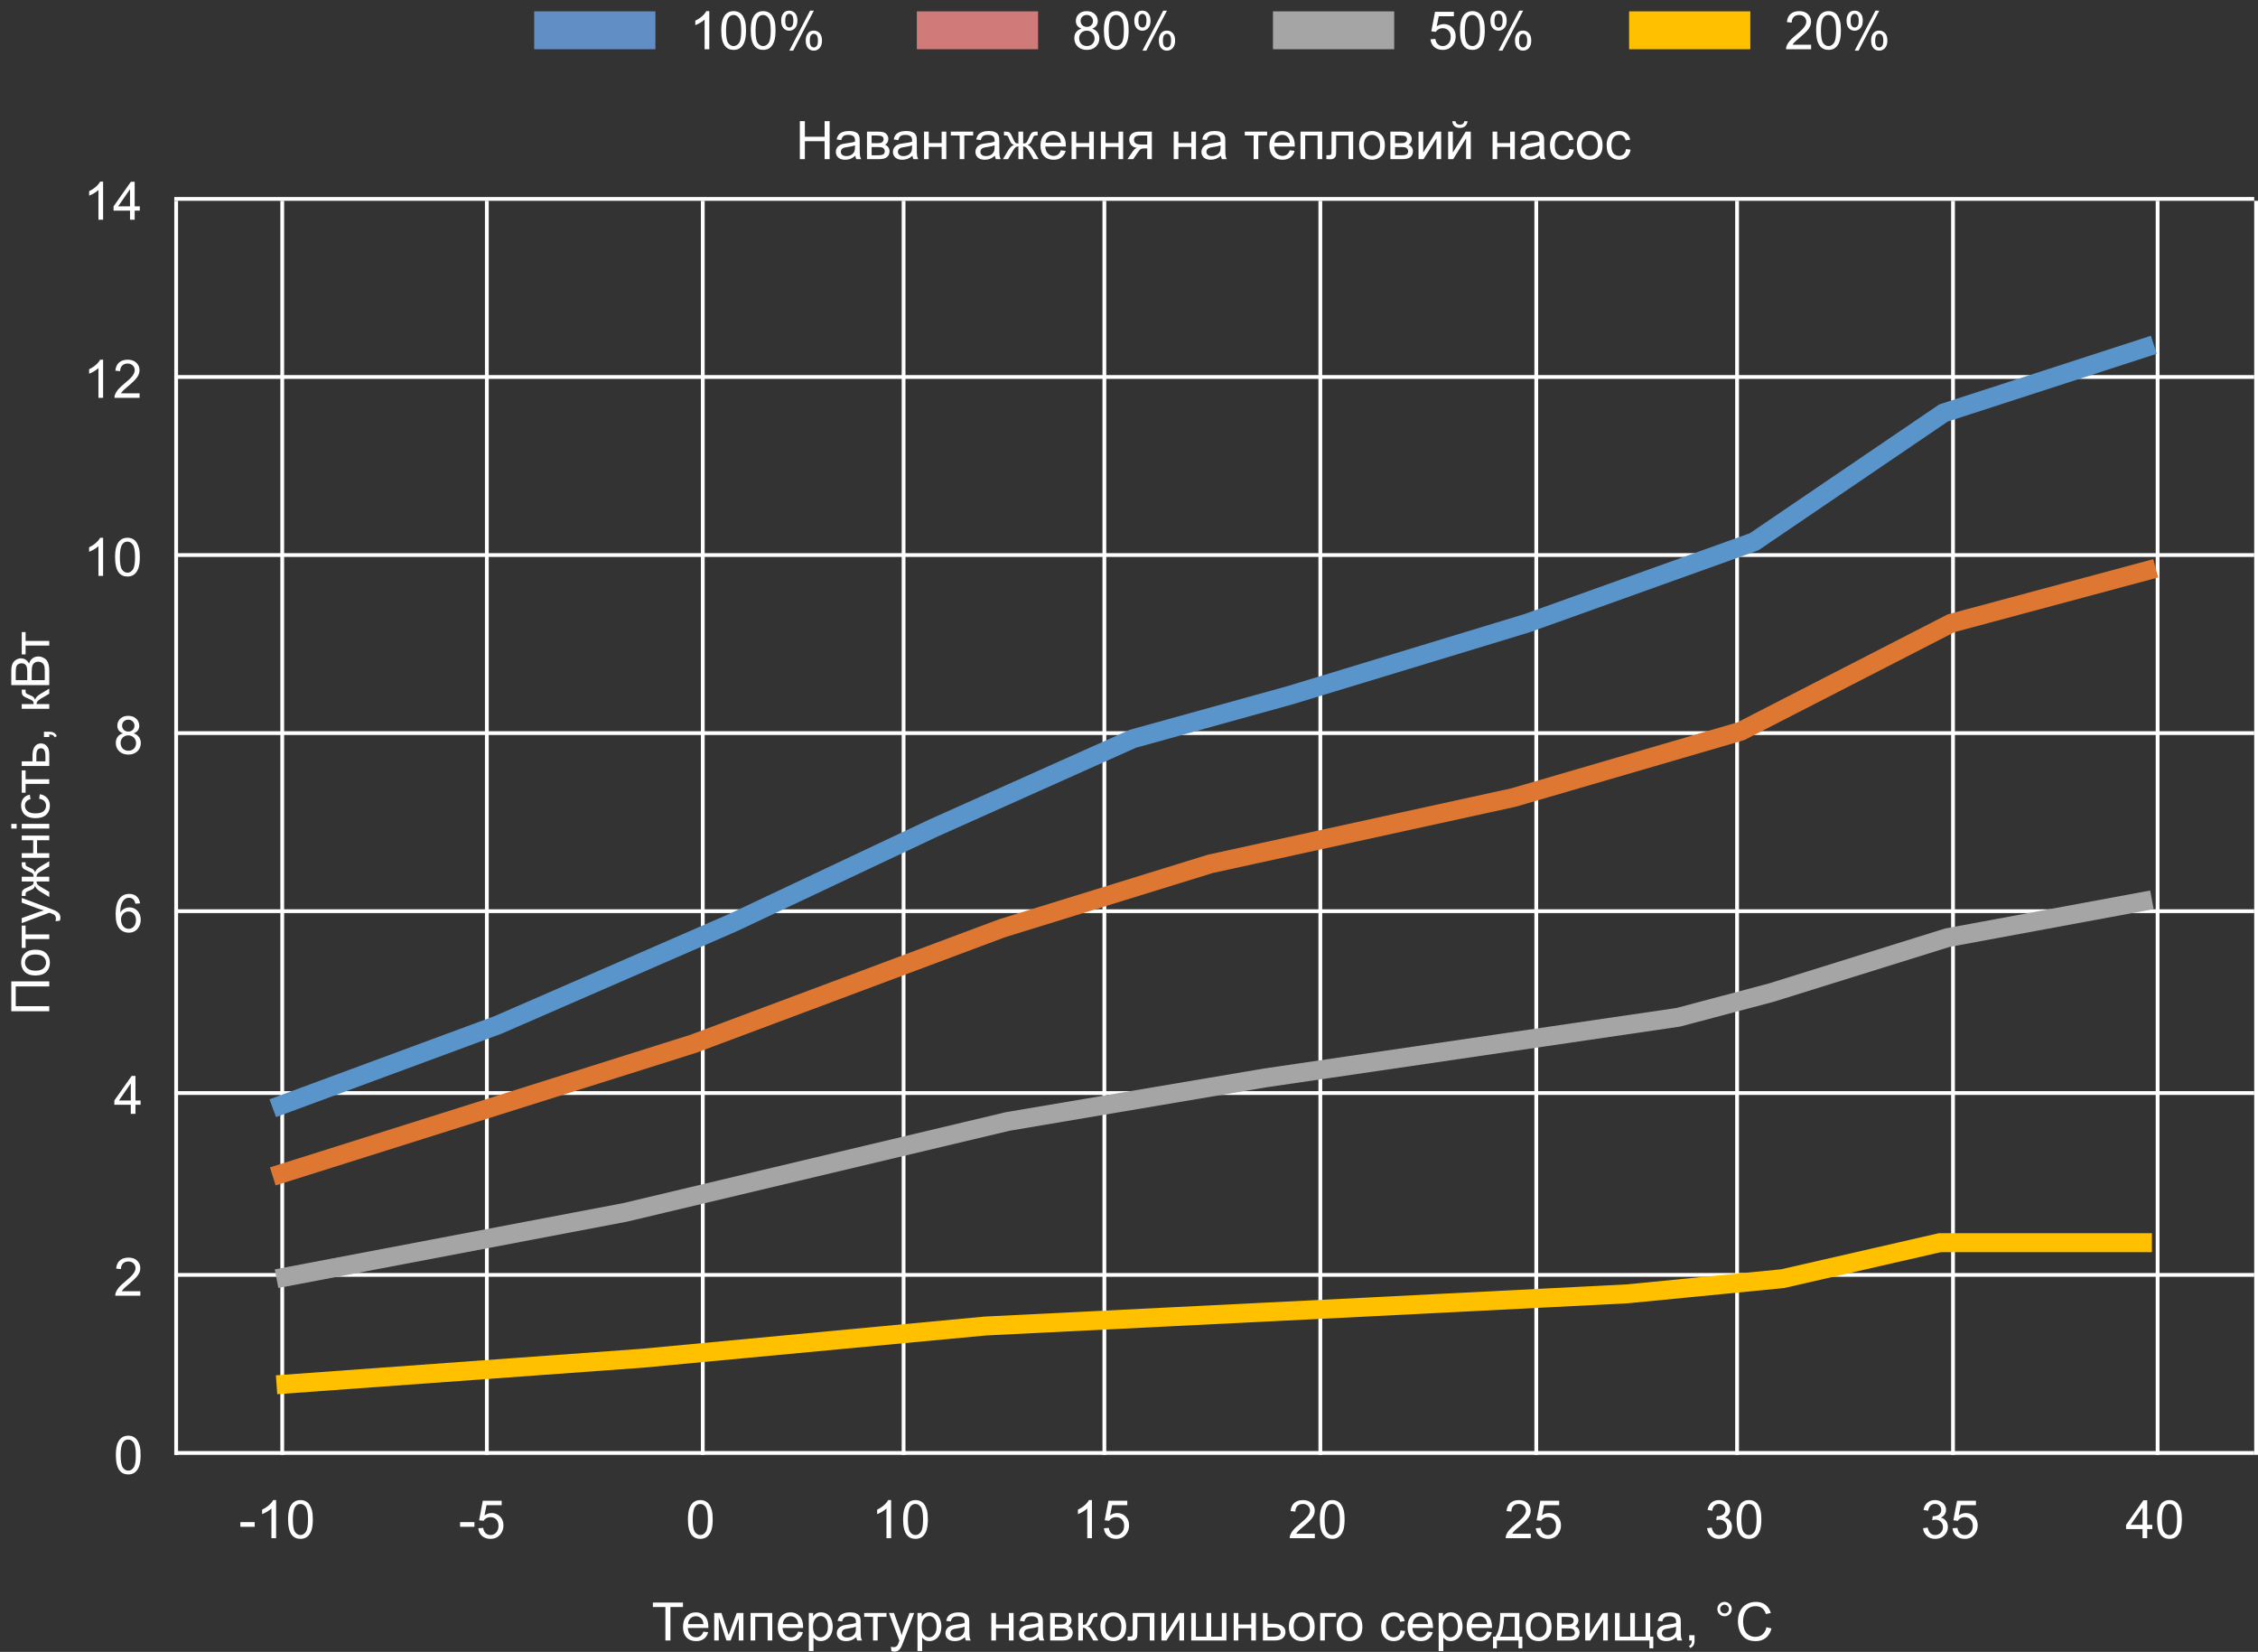 <svg width="596" height="436" viewBox="0 0 596 436" fill="none" xmlns="http://www.w3.org/2000/svg">
<rect x="0" y="0" width="596" height="436" fill="#333333" stroke="none"/>
<path d="M2.979 266.906L2.979 259.024L13 259.024L13 260.357L4.161 260.357L4.161 265.58L13 265.58L13 266.906L2.979 266.906ZM9.37 257.473C8.026 257.473 7.03 257.099 6.383 256.352C5.845 255.727 5.576 254.966 5.576 254.068C5.576 253.07 5.904 252.255 6.561 251.621C7.212 250.988 8.115 250.671 9.268 250.671C10.202 250.671 10.938 250.812 11.476 251.095C12.009 251.373 12.424 251.781 12.72 252.318C13.016 252.852 13.164 253.435 13.164 254.068C13.164 255.085 12.838 255.907 12.187 256.536C11.535 257.16 10.596 257.473 9.37 257.473ZM9.37 256.208C10.3 256.208 10.997 256.005 11.462 255.6C11.922 255.194 12.152 254.684 12.152 254.068C12.152 253.458 11.92 252.95 11.455 252.544C10.99 252.138 10.282 251.936 9.329 251.936C8.431 251.936 7.752 252.141 7.292 252.551C6.827 252.956 6.595 253.462 6.595 254.068C6.595 254.684 6.825 255.194 7.285 255.6C7.745 256.005 8.44 256.208 9.37 256.208ZM5.74 250.199L5.74 244.3L6.759 244.3L6.759 246.638L13 246.638L13 247.861L6.759 247.861L6.759 250.199L5.74 250.199ZM15.796 243.015L14.641 243.151C14.713 242.882 14.75 242.648 14.75 242.447C14.75 242.174 14.704 241.955 14.613 241.791C14.522 241.627 14.395 241.493 14.23 241.388C14.107 241.31 13.802 241.185 13.315 241.012C13.246 240.989 13.146 240.952 13.014 240.902L5.74 243.657L5.74 242.331L9.944 240.82C10.477 240.624 11.038 240.449 11.626 240.294C11.061 240.153 10.509 239.984 9.972 239.788L5.74 238.236L5.74 237.006L13.123 239.768C13.921 240.064 14.47 240.294 14.771 240.458C15.176 240.677 15.472 240.927 15.659 241.21C15.851 241.493 15.946 241.83 15.946 242.222C15.946 242.459 15.896 242.723 15.796 243.015ZM5.74 231.407L8.878 231.407C8.878 231.015 8.803 230.74 8.652 230.58C8.502 230.421 8.064 230.188 7.34 229.883C6.652 229.596 6.212 229.338 6.021 229.11C5.834 228.887 5.74 228.532 5.74 228.044L5.74 227.593L6.759 227.593L6.752 227.928C6.752 228.256 6.8 228.465 6.896 228.557C6.996 228.652 7.294 228.798 7.791 228.994C8.265 229.176 8.593 229.345 8.775 229.5C8.958 229.655 9.124 229.896 9.274 230.225C9.416 229.691 9.908 229.172 10.751 228.666L13 227.312L13 228.666L10.751 229.985C10.295 230.254 9.997 230.489 9.855 230.689C9.714 230.89 9.644 231.129 9.644 231.407L13 231.407L13 232.665L9.644 232.665C9.644 232.938 9.714 233.175 9.855 233.376C9.992 233.576 10.291 233.811 10.751 234.08L13 235.399L13 236.753L10.751 235.406C9.908 234.896 9.416 234.374 9.274 233.841C9.106 234.205 8.924 234.461 8.728 234.606C8.527 234.752 8.053 234.971 7.306 235.263C7.055 235.363 6.9 235.47 6.841 235.584C6.782 235.702 6.752 235.878 6.752 236.11C6.752 236.17 6.754 236.29 6.759 236.473L5.74 236.473L5.74 236.302C5.74 235.828 5.77 235.495 5.829 235.304C5.884 235.108 6.005 234.935 6.191 234.784C6.374 234.629 6.757 234.429 7.34 234.183C8.055 233.882 8.491 233.654 8.646 233.499C8.8 233.34 8.878 233.062 8.878 232.665L5.74 232.665L5.74 231.407ZM5.74 226.424L5.74 225.193L8.762 225.193L8.762 221.782L5.74 221.782L5.74 220.552L13 220.552L13 221.782L9.78 221.782L9.78 225.193L13 225.193L13 226.424L5.74 226.424ZM4.394 218.686L2.979 218.686L2.979 217.455L4.394 217.455L4.394 218.686ZM13 218.686L5.74 218.686L5.74 217.455L13 217.455L13 218.686ZM10.341 210.838L10.498 209.628C11.332 209.76 11.986 210.1 12.46 210.646C12.929 211.189 13.164 211.856 13.164 212.649C13.164 213.643 12.841 214.443 12.193 215.049C11.542 215.65 10.61 215.951 9.397 215.951C8.614 215.951 7.928 215.821 7.34 215.562C6.752 215.302 6.312 214.908 6.021 214.379C5.724 213.846 5.576 213.267 5.576 212.643C5.576 211.854 5.777 211.209 6.178 210.708C6.574 210.207 7.139 209.885 7.873 209.744L8.058 210.94C7.57 211.054 7.203 211.257 6.957 211.549C6.711 211.836 6.588 212.185 6.588 212.595C6.588 213.215 6.811 213.718 7.258 214.105C7.7 214.493 8.402 214.687 9.363 214.687C10.338 214.687 11.047 214.5 11.489 214.126C11.931 213.752 12.152 213.265 12.152 212.663C12.152 212.18 12.004 211.777 11.708 211.453C11.412 211.13 10.956 210.924 10.341 210.838ZM5.74 209.238L5.74 203.339L6.759 203.339L6.759 205.677L13 205.677L13 206.9L6.759 206.9L6.759 209.238L5.74 209.238ZM5.74 202.184L5.74 200.953L8.577 200.953L8.577 199.395C8.577 198.378 8.775 197.597 9.172 197.05C9.564 196.498 10.106 196.223 10.799 196.223C11.405 196.223 11.925 196.453 12.357 196.913C12.786 197.369 13 198.1 13 199.107L13 202.184L5.74 202.184ZM11.988 200.953L11.988 199.661C11.988 198.882 11.893 198.326 11.701 197.993C11.51 197.66 11.211 197.494 10.806 197.494C10.491 197.494 10.211 197.617 9.965 197.863C9.719 198.109 9.596 198.654 9.596 199.497L9.596 200.953L11.988 200.953ZM13 194.541L11.599 194.541L11.599 193.14L13 193.14C13.515 193.14 13.93 193.231 14.244 193.413C14.563 193.595 14.809 193.885 14.982 194.281L14.456 194.623C14.342 194.363 14.174 194.172 13.95 194.049C13.731 193.926 13.415 193.857 13 193.844L13 194.541ZM5.74 187.076L5.74 185.846L8.878 185.846C8.878 185.454 8.803 185.18 8.652 185.025C8.502 184.866 8.064 184.633 7.34 184.328C6.766 184.087 6.387 183.891 6.205 183.74C6.023 183.59 5.9 183.417 5.836 183.221C5.772 183.025 5.74 182.71 5.74 182.277L5.74 182.031L6.759 182.031L6.752 182.373C6.752 182.697 6.8 182.904 6.896 182.995C6.996 183.091 7.294 183.237 7.791 183.433C8.265 183.619 8.593 183.79 8.775 183.945C8.958 184.1 9.124 184.34 9.274 184.663C9.416 184.134 9.908 183.615 10.751 183.104L13 181.758L13 183.111L10.751 184.424C10.3 184.693 10.004 184.927 9.862 185.128C9.716 185.328 9.644 185.568 9.644 185.846L13 185.846L13 187.076L5.74 187.076ZM13 180.842L2.979 180.842L2.979 177.082C2.979 176.316 3.081 175.703 3.286 175.243C3.487 174.778 3.799 174.416 4.223 174.156C4.642 173.892 5.082 173.76 5.542 173.76C5.97 173.76 6.374 173.876 6.752 174.108C7.13 174.341 7.436 174.692 7.668 175.161C7.846 174.555 8.149 174.09 8.577 173.767C9.006 173.438 9.511 173.274 10.095 173.274C10.564 173.274 11.002 173.375 11.407 173.575C11.808 173.771 12.118 174.015 12.337 174.307C12.556 174.598 12.722 174.965 12.836 175.407C12.945 175.845 13 176.382 13 177.021L13 180.842ZM7.189 179.516L7.189 177.349C7.189 176.761 7.151 176.339 7.073 176.084C6.973 175.747 6.807 175.494 6.574 175.325C6.342 175.152 6.05 175.065 5.699 175.065C5.367 175.065 5.075 175.145 4.824 175.305C4.569 175.464 4.396 175.692 4.305 175.988C4.209 176.285 4.161 176.793 4.161 177.513L4.161 179.516L7.189 179.516ZM11.817 179.516L11.817 177.021C11.817 176.592 11.801 176.291 11.77 176.118C11.715 175.813 11.624 175.558 11.496 175.353C11.368 175.147 11.184 174.979 10.942 174.847C10.696 174.715 10.414 174.648 10.095 174.648C9.721 174.648 9.397 174.744 9.124 174.936C8.846 175.127 8.652 175.394 8.543 175.735C8.429 176.073 8.372 176.56 8.372 177.198L8.372 179.516L11.817 179.516ZM5.74 172.734L5.74 166.835L6.759 166.835L6.759 169.173L13 169.173L13 170.396L6.759 170.396L6.759 172.734L5.74 172.734Z" fill="white"/>
<path d="M175.63 433V424.161H172.328V422.979H180.271V424.161H176.956V433H175.63ZM185.658 430.662L186.93 430.819C186.729 431.562 186.358 432.139 185.815 432.549C185.273 432.959 184.58 433.164 183.737 433.164C182.675 433.164 181.832 432.838 181.208 432.187C180.588 431.53 180.278 430.612 180.278 429.432C180.278 428.21 180.593 427.262 181.222 426.588C181.851 425.913 182.666 425.576 183.669 425.576C184.64 425.576 185.433 425.907 186.048 426.567C186.663 427.228 186.971 428.158 186.971 429.356C186.971 429.429 186.968 429.539 186.964 429.685H181.55C181.595 430.482 181.821 431.093 182.227 431.517C182.632 431.94 183.138 432.152 183.744 432.152C184.195 432.152 184.58 432.034 184.899 431.797C185.218 431.56 185.471 431.182 185.658 430.662ZM181.618 428.673H185.672C185.617 428.062 185.462 427.604 185.207 427.299C184.815 426.825 184.307 426.588 183.683 426.588C183.118 426.588 182.641 426.777 182.254 427.155C181.871 427.534 181.659 428.039 181.618 428.673ZM188.516 425.74H190.43L192.337 431.551L194.456 425.74H196.227V433H194.996V427.155L192.85 433H191.749L189.719 426.875V433H188.516V425.74ZM198.113 425.74H203.842V433H202.611V426.759H199.344V433H198.113V425.74ZM210.664 430.662L211.936 430.819C211.735 431.562 211.364 432.139 210.821 432.549C210.279 432.959 209.586 433.164 208.743 433.164C207.681 433.164 206.838 432.838 206.214 432.187C205.594 431.53 205.284 430.612 205.284 429.432C205.284 428.21 205.599 427.262 206.228 426.588C206.856 425.913 207.672 425.576 208.675 425.576C209.646 425.576 210.438 425.907 211.054 426.567C211.669 427.228 211.977 428.158 211.977 429.356C211.977 429.429 211.974 429.539 211.97 429.685H206.556C206.601 430.482 206.827 431.093 207.232 431.517C207.638 431.94 208.144 432.152 208.75 432.152C209.201 432.152 209.586 432.034 209.905 431.797C210.224 431.56 210.477 431.182 210.664 430.662ZM206.624 428.673H210.678C210.623 428.062 210.468 427.604 210.213 427.299C209.821 426.825 209.313 426.588 208.688 426.588C208.123 426.588 207.647 426.777 207.26 427.155C206.877 427.534 206.665 428.039 206.624 428.673ZM213.487 435.782V425.74H214.608V426.684C214.873 426.314 215.171 426.039 215.504 425.856C215.837 425.67 216.24 425.576 216.714 425.576C217.334 425.576 217.881 425.736 218.354 426.055C218.828 426.374 219.186 426.825 219.428 427.408C219.669 427.987 219.79 428.623 219.79 429.315C219.79 430.058 219.656 430.728 219.387 431.325C219.122 431.918 218.735 432.373 218.225 432.692C217.719 433.007 217.186 433.164 216.625 433.164C216.215 433.164 215.846 433.077 215.518 432.904C215.194 432.731 214.927 432.512 214.718 432.248V435.782H213.487ZM214.602 429.411C214.602 430.345 214.791 431.036 215.169 431.482C215.547 431.929 216.005 432.152 216.543 432.152C217.09 432.152 217.557 431.922 217.944 431.462C218.336 430.997 218.532 430.279 218.532 429.309C218.532 428.383 218.341 427.691 217.958 427.23C217.58 426.77 217.126 426.54 216.598 426.54C216.074 426.54 215.609 426.786 215.203 427.278C214.802 427.766 214.602 428.477 214.602 429.411ZM226.018 432.104C225.562 432.492 225.122 432.765 224.698 432.925C224.279 433.084 223.828 433.164 223.345 433.164C222.547 433.164 221.934 432.97 221.506 432.583C221.077 432.191 220.863 431.692 220.863 431.086C220.863 430.73 220.943 430.407 221.103 430.115C221.267 429.819 221.479 429.582 221.738 429.404C222.003 429.227 222.299 429.092 222.627 429.001C222.868 428.937 223.233 428.876 223.721 428.816C224.714 428.698 225.446 428.557 225.915 428.393C225.92 428.224 225.922 428.117 225.922 428.071C225.922 427.57 225.806 427.217 225.573 427.012C225.259 426.734 224.792 426.595 224.172 426.595C223.593 426.595 223.165 426.697 222.887 426.902C222.613 427.103 222.41 427.461 222.278 427.976L221.075 427.812C221.185 427.297 221.365 426.882 221.615 426.567C221.866 426.248 222.228 426.005 222.702 425.836C223.176 425.663 223.725 425.576 224.35 425.576C224.969 425.576 225.473 425.649 225.86 425.795C226.248 425.941 226.533 426.125 226.715 426.349C226.897 426.567 227.025 426.845 227.098 427.183C227.139 427.392 227.159 427.771 227.159 428.317V429.958C227.159 431.102 227.184 431.826 227.234 432.132C227.289 432.433 227.394 432.722 227.549 433H226.264C226.136 432.745 226.054 432.446 226.018 432.104ZM225.915 429.356C225.468 429.539 224.799 429.694 223.905 429.821C223.399 429.894 223.042 429.976 222.832 430.067C222.622 430.159 222.461 430.293 222.347 430.471C222.233 430.644 222.176 430.838 222.176 431.052C222.176 431.38 222.299 431.653 222.545 431.872C222.796 432.091 223.16 432.2 223.639 432.2C224.113 432.2 224.534 432.098 224.903 431.893C225.272 431.683 225.544 431.398 225.717 431.038C225.849 430.76 225.915 430.35 225.915 429.808V429.356ZM228.096 425.74H233.995V426.759H231.657V433H230.434V426.759H228.096V425.74ZM235.28 435.796L235.144 434.641C235.412 434.714 235.647 434.75 235.848 434.75C236.121 434.75 236.34 434.704 236.504 434.613C236.668 434.522 236.802 434.395 236.907 434.23C236.985 434.107 237.11 433.802 237.283 433.314C237.306 433.246 237.342 433.146 237.393 433.014L234.638 425.74H235.964L237.475 429.944C237.671 430.478 237.846 431.038 238.001 431.626C238.142 431.061 238.311 430.509 238.507 429.972L240.059 425.74H241.289L238.527 433.123C238.231 433.921 238.001 434.47 237.837 434.771C237.618 435.176 237.368 435.472 237.085 435.659C236.802 435.851 236.465 435.946 236.073 435.946C235.836 435.946 235.572 435.896 235.28 435.796ZM242.171 435.782V425.74H243.292V426.684C243.556 426.314 243.855 426.039 244.188 425.856C244.52 425.67 244.924 425.576 245.397 425.576C246.017 425.576 246.564 425.736 247.038 426.055C247.512 426.374 247.87 426.825 248.111 427.408C248.353 427.987 248.474 428.623 248.474 429.315C248.474 430.058 248.339 430.728 248.07 431.325C247.806 431.918 247.419 432.373 246.908 432.692C246.402 433.007 245.869 433.164 245.309 433.164C244.898 433.164 244.529 433.077 244.201 432.904C243.878 432.731 243.611 432.512 243.401 432.248V435.782H242.171ZM243.285 429.411C243.285 430.345 243.474 431.036 243.853 431.482C244.231 431.929 244.689 432.152 245.227 432.152C245.773 432.152 246.241 431.922 246.628 431.462C247.02 430.997 247.216 430.279 247.216 429.309C247.216 428.383 247.024 427.691 246.642 427.23C246.263 426.77 245.81 426.54 245.281 426.54C244.757 426.54 244.292 426.786 243.887 427.278C243.486 427.766 243.285 428.477 243.285 429.411ZM254.701 432.104C254.245 432.492 253.806 432.765 253.382 432.925C252.963 433.084 252.511 433.164 252.028 433.164C251.231 433.164 250.618 432.97 250.189 432.583C249.761 432.191 249.547 431.692 249.547 431.086C249.547 430.73 249.627 430.407 249.786 430.115C249.95 429.819 250.162 429.582 250.422 429.404C250.686 429.227 250.982 429.092 251.311 429.001C251.552 428.937 251.917 428.876 252.404 428.816C253.398 428.698 254.129 428.557 254.599 428.393C254.603 428.224 254.605 428.117 254.605 428.071C254.605 427.57 254.489 427.217 254.257 427.012C253.942 426.734 253.475 426.595 252.855 426.595C252.277 426.595 251.848 426.697 251.57 426.902C251.297 427.103 251.094 427.461 250.962 427.976L249.759 427.812C249.868 427.297 250.048 426.882 250.299 426.567C250.549 426.248 250.912 426.005 251.386 425.836C251.86 425.663 252.409 425.576 253.033 425.576C253.653 425.576 254.157 425.649 254.544 425.795C254.931 425.941 255.216 426.125 255.398 426.349C255.581 426.567 255.708 426.845 255.781 427.183C255.822 427.392 255.843 427.771 255.843 428.317V429.958C255.843 431.102 255.868 431.826 255.918 432.132C255.973 432.433 256.077 432.722 256.232 433H254.947C254.82 432.745 254.738 432.446 254.701 432.104ZM254.599 429.356C254.152 429.539 253.482 429.694 252.589 429.821C252.083 429.894 251.725 429.976 251.516 430.067C251.306 430.159 251.144 430.293 251.03 430.471C250.916 430.644 250.859 430.838 250.859 431.052C250.859 431.38 250.982 431.653 251.229 431.872C251.479 432.091 251.844 432.2 252.322 432.2C252.796 432.2 253.218 432.098 253.587 431.893C253.956 431.683 254.227 431.398 254.4 431.038C254.533 430.76 254.599 430.35 254.599 429.808V429.356ZM261.66 425.74H262.891V428.762H266.302V425.74H267.532V433H266.302V429.78H262.891V433H261.66V425.74ZM274.129 432.104C273.673 432.492 273.233 432.765 272.81 432.925C272.39 433.084 271.939 433.164 271.456 433.164C270.659 433.164 270.046 432.97 269.617 432.583C269.189 432.191 268.975 431.692 268.975 431.086C268.975 430.73 269.054 430.407 269.214 430.115C269.378 429.819 269.59 429.582 269.85 429.404C270.114 429.227 270.41 429.092 270.738 429.001C270.98 428.937 271.344 428.876 271.832 428.816C272.826 428.698 273.557 428.557 274.026 428.393C274.031 428.224 274.033 428.117 274.033 428.071C274.033 427.57 273.917 427.217 273.685 427.012C273.37 426.734 272.903 426.595 272.283 426.595C271.704 426.595 271.276 426.697 270.998 426.902C270.725 427.103 270.522 427.461 270.39 427.976L269.187 427.812C269.296 427.297 269.476 426.882 269.727 426.567C269.977 426.248 270.34 426.005 270.813 425.836C271.287 425.663 271.837 425.576 272.461 425.576C273.081 425.576 273.584 425.649 273.972 425.795C274.359 425.941 274.644 426.125 274.826 426.349C275.008 426.567 275.136 426.845 275.209 427.183C275.25 427.392 275.271 427.771 275.271 428.317V429.958C275.271 431.102 275.296 431.826 275.346 432.132C275.4 432.433 275.505 432.722 275.66 433H274.375C274.247 432.745 274.165 432.446 274.129 432.104ZM274.026 429.356C273.58 429.539 272.91 429.694 272.017 429.821C271.511 429.894 271.153 429.976 270.943 430.067C270.734 430.159 270.572 430.293 270.458 430.471C270.344 430.644 270.287 430.838 270.287 431.052C270.287 431.38 270.41 431.653 270.656 431.872C270.907 432.091 271.271 432.2 271.75 432.2C272.224 432.2 272.646 432.098 273.015 431.893C273.384 431.683 273.655 431.398 273.828 431.038C273.96 430.76 274.026 430.35 274.026 429.808V429.356ZM277.191 425.74H280.028C280.726 425.74 281.243 425.799 281.58 425.918C281.922 426.032 282.214 426.244 282.455 426.554C282.701 426.864 282.824 427.235 282.824 427.668C282.824 428.014 282.751 428.317 282.605 428.577C282.464 428.832 282.25 429.047 281.963 429.22C282.305 429.334 282.587 429.548 282.811 429.862C283.038 430.172 283.152 430.541 283.152 430.97C283.107 431.658 282.861 432.168 282.414 432.501C281.967 432.834 281.318 433 280.466 433H277.191V425.74ZM278.422 428.796H279.734C280.258 428.796 280.618 428.769 280.814 428.714C281.01 428.659 281.186 428.55 281.341 428.386C281.496 428.217 281.573 428.017 281.573 427.784C281.573 427.401 281.437 427.135 281.163 426.984C280.894 426.834 280.432 426.759 279.775 426.759H278.422V428.796ZM278.422 431.988H280.042C280.739 431.988 281.218 431.909 281.478 431.749C281.737 431.585 281.874 431.305 281.888 430.908C281.888 430.676 281.812 430.462 281.662 430.266C281.512 430.065 281.316 429.94 281.074 429.89C280.833 429.835 280.445 429.808 279.912 429.808H278.422V431.988ZM284.615 425.74H285.846V428.878C286.238 428.878 286.511 428.803 286.666 428.652C286.826 428.502 287.058 428.064 287.363 427.34C287.605 426.766 287.801 426.387 287.951 426.205C288.102 426.023 288.275 425.9 288.471 425.836C288.667 425.772 288.981 425.74 289.414 425.74H289.66V426.759L289.318 426.752C288.995 426.752 288.787 426.8 288.696 426.896C288.601 426.996 288.455 427.294 288.259 427.791C288.072 428.265 287.901 428.593 287.746 428.775C287.591 428.958 287.352 429.124 287.028 429.274C287.557 429.416 288.076 429.908 288.587 430.751L289.934 433H288.58L287.268 430.751C286.999 430.3 286.764 430.004 286.563 429.862C286.363 429.716 286.124 429.644 285.846 429.644V433H284.615V425.74ZM290.453 429.37C290.453 428.026 290.827 427.03 291.574 426.383C292.199 425.845 292.96 425.576 293.857 425.576C294.855 425.576 295.671 425.904 296.305 426.561C296.938 427.212 297.255 428.115 297.255 429.268C297.255 430.202 297.114 430.938 296.831 431.476C296.553 432.009 296.145 432.424 295.607 432.72C295.074 433.016 294.491 433.164 293.857 433.164C292.841 433.164 292.019 432.838 291.39 432.187C290.765 431.535 290.453 430.596 290.453 429.37ZM291.718 429.37C291.718 430.3 291.921 430.997 292.326 431.462C292.732 431.922 293.242 432.152 293.857 432.152C294.468 432.152 294.976 431.92 295.382 431.455C295.787 430.99 295.99 430.282 295.99 429.329C295.99 428.431 295.785 427.752 295.375 427.292C294.969 426.827 294.464 426.595 293.857 426.595C293.242 426.595 292.732 426.825 292.326 427.285C291.921 427.745 291.718 428.44 291.718 429.37ZM298.991 425.74H304.706V433H303.482V426.759H300.222V430.375C300.222 431.218 300.194 431.774 300.14 432.043C300.085 432.312 299.935 432.547 299.688 432.747C299.442 432.948 299.087 433.048 298.622 433.048C298.335 433.048 298.005 433.03 297.631 432.993V431.968H298.171C298.426 431.968 298.608 431.943 298.718 431.893C298.827 431.838 298.9 431.754 298.937 431.64C298.973 431.526 298.991 431.154 298.991 430.525V425.74ZM306.565 425.74H307.796V431.277L311.207 425.74H312.533V433H311.303V427.497L307.892 433H306.565V425.74ZM314.427 425.74H315.657V431.981H318.46V425.74H319.69V431.981H322.5V425.74H323.724V433H314.427V425.74ZM325.631 425.74H326.861V428.762H330.272V425.74H331.503V433H330.272V429.78H326.861V433H325.631V425.74ZM333.342 425.74H334.572V428.577H336.131C337.147 428.577 337.929 428.775 338.476 429.172C339.027 429.564 339.303 430.106 339.303 430.799C339.303 431.405 339.073 431.924 338.612 432.357C338.157 432.786 337.425 433 336.418 433H333.342V425.74ZM334.572 431.988H335.864C336.644 431.988 337.2 431.893 337.532 431.701C337.865 431.51 338.031 431.211 338.031 430.806C338.031 430.491 337.908 430.211 337.662 429.965C337.416 429.719 336.871 429.596 336.028 429.596H334.572V431.988ZM340.205 429.37C340.205 428.026 340.579 427.03 341.326 426.383C341.951 425.845 342.712 425.576 343.609 425.576C344.607 425.576 345.423 425.904 346.057 426.561C346.69 427.212 347.007 428.115 347.007 429.268C347.007 430.202 346.866 430.938 346.583 431.476C346.305 432.009 345.897 432.424 345.359 432.72C344.826 433.016 344.243 433.164 343.609 433.164C342.593 433.164 341.771 432.838 341.142 432.187C340.517 431.535 340.205 430.596 340.205 429.37ZM341.47 429.37C341.47 430.3 341.673 430.997 342.078 431.462C342.484 431.922 342.994 432.152 343.609 432.152C344.22 432.152 344.728 431.92 345.134 431.455C345.539 430.99 345.742 430.282 345.742 429.329C345.742 428.431 345.537 427.752 345.127 427.292C344.721 426.827 344.215 426.595 343.609 426.595C342.994 426.595 342.484 426.825 342.078 427.285C341.673 427.745 341.47 428.44 341.47 429.37ZM348.463 425.74L352.64 425.74V426.759L349.693 426.759V433H348.463V425.74ZM352.797 429.37C352.797 428.026 353.171 427.03 353.918 426.383C354.542 425.845 355.303 425.576 356.201 425.576C357.199 425.576 358.015 425.904 358.648 426.561C359.282 427.212 359.599 428.115 359.599 429.268C359.599 430.202 359.457 430.938 359.175 431.476C358.897 432.009 358.489 432.424 357.951 432.72C357.418 433.016 356.835 433.164 356.201 433.164C355.185 433.164 354.362 432.838 353.733 432.187C353.109 431.535 352.797 430.596 352.797 429.37ZM354.062 429.37C354.062 430.3 354.264 430.997 354.67 431.462C355.076 431.922 355.586 432.152 356.201 432.152C356.812 432.152 357.32 431.92 357.726 431.455C358.131 430.99 358.334 430.282 358.334 429.329C358.334 428.431 358.129 427.752 357.719 427.292C357.313 426.827 356.807 426.595 356.201 426.595C355.586 426.595 355.076 426.825 354.67 427.285C354.264 427.745 354.062 428.44 354.062 429.37ZM369.682 430.341L370.892 430.498C370.759 431.332 370.42 431.986 369.873 432.46C369.331 432.929 368.663 433.164 367.87 433.164C366.877 433.164 366.077 432.84 365.471 432.193C364.869 431.542 364.568 430.61 364.568 429.397C364.568 428.614 364.698 427.928 364.958 427.34C365.218 426.752 365.612 426.312 366.141 426.021C366.674 425.724 367.253 425.576 367.877 425.576C368.665 425.576 369.31 425.777 369.812 426.178C370.313 426.574 370.634 427.139 370.775 427.873L369.579 428.058C369.465 427.57 369.262 427.203 368.971 426.957C368.684 426.711 368.335 426.588 367.925 426.588C367.305 426.588 366.801 426.811 366.414 427.258C366.027 427.7 365.833 428.402 365.833 429.363C365.833 430.339 366.02 431.047 366.394 431.489C366.767 431.931 367.255 432.152 367.856 432.152C368.34 432.152 368.743 432.004 369.066 431.708C369.39 431.412 369.595 430.956 369.682 430.341ZM376.914 430.662L378.186 430.819C377.985 431.562 377.614 432.139 377.071 432.549C376.529 432.959 375.836 433.164 374.993 433.164C373.931 433.164 373.088 432.838 372.464 432.187C371.844 431.53 371.534 430.612 371.534 429.432C371.534 428.21 371.849 427.262 372.478 426.588C373.106 425.913 373.922 425.576 374.925 425.576C375.896 425.576 376.688 425.907 377.304 426.567C377.919 427.228 378.227 428.158 378.227 429.356C378.227 429.429 378.224 429.539 378.22 429.685H372.806C372.851 430.482 373.077 431.093 373.482 431.517C373.888 431.94 374.394 432.152 375 432.152C375.451 432.152 375.836 432.034 376.155 431.797C376.474 431.56 376.727 431.182 376.914 430.662ZM372.874 428.673H376.928C376.873 428.062 376.718 427.604 376.463 427.299C376.071 426.825 375.563 426.588 374.938 426.588C374.373 426.588 373.897 426.777 373.51 427.155C373.127 427.534 372.915 428.039 372.874 428.673ZM379.737 435.782V425.74H380.858V426.684C381.123 426.314 381.421 426.039 381.754 425.856C382.087 425.67 382.49 425.576 382.964 425.576C383.584 425.576 384.131 425.736 384.604 426.055C385.078 426.374 385.436 426.825 385.678 427.408C385.919 427.987 386.04 428.623 386.04 429.315C386.04 430.058 385.906 430.728 385.637 431.325C385.372 431.918 384.985 432.373 384.475 432.692C383.969 433.007 383.436 433.164 382.875 433.164C382.465 433.164 382.096 433.077 381.768 432.904C381.444 432.731 381.177 432.512 380.968 432.248V435.782H379.737ZM380.852 429.411C380.852 430.345 381.041 431.036 381.419 431.482C381.797 431.929 382.255 432.152 382.793 432.152C383.34 432.152 383.807 431.922 384.194 431.462C384.586 430.997 384.782 430.279 384.782 429.309C384.782 428.383 384.591 427.691 384.208 427.23C383.83 426.77 383.376 426.54 382.848 426.54C382.324 426.54 381.859 426.786 381.453 427.278C381.052 427.766 380.852 428.477 380.852 429.411ZM392.5 430.662L393.771 430.819C393.571 431.562 393.2 432.139 392.657 432.549C392.115 432.959 391.422 433.164 390.579 433.164C389.517 433.164 388.674 432.838 388.05 432.187C387.43 431.53 387.12 430.612 387.12 429.432C387.12 428.21 387.435 427.262 388.063 426.588C388.692 425.913 389.508 425.576 390.511 425.576C391.481 425.576 392.274 425.907 392.89 426.567C393.505 427.228 393.812 428.158 393.812 429.356C393.812 429.429 393.81 429.539 393.806 429.685H388.392C388.437 430.482 388.663 431.093 389.068 431.517C389.474 431.94 389.98 432.152 390.586 432.152C391.037 432.152 391.422 432.034 391.741 431.797C392.06 431.56 392.313 431.182 392.5 430.662ZM388.46 428.673H392.514C392.459 428.062 392.304 427.604 392.049 427.299C391.657 426.825 391.149 426.588 390.524 426.588C389.959 426.588 389.483 426.777 389.096 427.155C388.713 427.534 388.501 428.039 388.46 428.673ZM395.979 425.74H401.038V431.988H401.824V435.058H400.812V433H395.098V435.058H394.086V431.988H394.735C395.601 430.813 396.016 428.73 395.979 425.74ZM397.005 426.759C396.914 429.115 396.549 430.858 395.911 431.988H399.814V426.759H397.005ZM402.727 429.37C402.727 428.026 403.1 427.03 403.848 426.383C404.472 425.845 405.233 425.576 406.131 425.576C407.129 425.576 407.945 425.904 408.578 426.561C409.212 427.212 409.528 428.115 409.528 429.268C409.528 430.202 409.387 430.938 409.104 431.476C408.826 432.009 408.419 432.424 407.881 432.72C407.348 433.016 406.764 433.164 406.131 433.164C405.115 433.164 404.292 432.838 403.663 432.187C403.039 431.535 402.727 430.596 402.727 429.37ZM403.991 429.37C403.991 430.3 404.194 430.997 404.6 431.462C405.005 431.922 405.516 432.152 406.131 432.152C406.742 432.152 407.25 431.92 407.655 431.455C408.061 430.99 408.264 430.282 408.264 429.329C408.264 428.431 408.059 427.752 407.648 427.292C407.243 426.827 406.737 426.595 406.131 426.595C405.516 426.595 405.005 426.825 404.6 427.285C404.194 427.745 403.991 428.44 403.991 429.37ZM410.984 425.74H413.821C414.519 425.74 415.036 425.799 415.373 425.918C415.715 426.032 416.007 426.244 416.248 426.554C416.494 426.864 416.617 427.235 416.617 427.668C416.617 428.014 416.544 428.317 416.398 428.577C416.257 428.832 416.043 429.047 415.756 429.22C416.098 429.334 416.38 429.548 416.604 429.862C416.831 430.172 416.945 430.541 416.945 430.97C416.9 431.658 416.654 432.168 416.207 432.501C415.76 432.834 415.111 433 414.259 433H410.984V425.74ZM412.215 428.796H413.527C414.051 428.796 414.411 428.769 414.607 428.714C414.803 428.659 414.979 428.55 415.134 428.386C415.289 428.217 415.366 428.017 415.366 427.784C415.366 427.401 415.229 427.135 414.956 426.984C414.687 426.834 414.225 426.759 413.568 426.759H412.215V428.796ZM412.215 431.988H413.835C414.532 431.988 415.011 431.909 415.271 431.749C415.53 431.585 415.667 431.305 415.681 430.908C415.681 430.676 415.605 430.462 415.455 430.266C415.305 430.065 415.109 429.94 414.867 429.89C414.626 429.835 414.238 429.808 413.705 429.808H412.215V431.988ZM418.415 425.74H419.646V431.277L423.057 425.74H424.383V433H423.152V427.497L419.741 433H418.415V425.74ZM426.276 425.74H427.507V431.988H430.31V425.74H431.54V431.988H434.35V425.74H435.573V431.988H436.387V435.058H435.368V433H426.276V425.74ZM442.498 432.104C442.042 432.492 441.603 432.765 441.179 432.925C440.759 433.084 440.308 433.164 439.825 433.164C439.028 433.164 438.415 432.97 437.986 432.583C437.558 432.191 437.344 431.692 437.344 431.086C437.344 430.73 437.424 430.407 437.583 430.115C437.747 429.819 437.959 429.582 438.219 429.404C438.483 429.227 438.779 429.092 439.107 429.001C439.349 428.937 439.714 428.876 440.201 428.816C441.195 428.698 441.926 428.557 442.396 428.393C442.4 428.224 442.402 428.117 442.402 428.071C442.402 427.57 442.286 427.217 442.054 427.012C441.739 426.734 441.272 426.595 440.652 426.595C440.074 426.595 439.645 426.697 439.367 426.902C439.094 427.103 438.891 427.461 438.759 427.976L437.556 427.812C437.665 427.297 437.845 426.882 438.096 426.567C438.346 426.248 438.709 426.005 439.183 425.836C439.657 425.663 440.206 425.576 440.83 425.576C441.45 425.576 441.953 425.649 442.341 425.795C442.728 425.941 443.013 426.125 443.195 426.349C443.378 426.567 443.505 426.845 443.578 427.183C443.619 427.392 443.64 427.771 443.64 428.317V429.958C443.64 431.102 443.665 431.826 443.715 432.132C443.77 432.433 443.874 432.722 444.029 433H442.744C442.617 432.745 442.535 432.446 442.498 432.104ZM442.396 429.356C441.949 429.539 441.279 429.694 440.386 429.821C439.88 429.894 439.522 429.976 439.312 430.067C439.103 430.159 438.941 430.293 438.827 430.471C438.713 430.644 438.656 430.838 438.656 431.052C438.656 431.38 438.779 431.653 439.025 431.872C439.276 432.091 439.641 432.2 440.119 432.2C440.593 432.2 441.015 432.098 441.384 431.893C441.753 431.683 442.024 431.398 442.197 431.038C442.329 430.76 442.396 430.35 442.396 429.808V429.356ZM445.875 433V431.599H447.276V433C447.276 433.515 447.185 433.93 447.003 434.244C446.821 434.563 446.531 434.809 446.135 434.982L445.793 434.456C446.053 434.342 446.244 434.174 446.367 433.95C446.49 433.731 446.559 433.415 446.572 433H445.875ZM453.299 424.701C453.299 424.177 453.483 423.73 453.853 423.361C454.226 422.992 454.673 422.808 455.192 422.808C455.721 422.808 456.17 422.992 456.539 423.361C456.908 423.73 457.093 424.177 457.093 424.701C457.093 425.225 456.906 425.674 456.532 426.048C456.163 426.417 455.716 426.602 455.192 426.602C454.673 426.602 454.226 426.417 453.853 426.048C453.483 425.679 453.299 425.23 453.299 424.701ZM454.044 424.701C454.044 425.02 454.156 425.294 454.379 425.521C454.607 425.745 454.88 425.856 455.199 425.856C455.514 425.856 455.783 425.745 456.006 425.521C456.234 425.294 456.348 425.02 456.348 424.701C456.348 424.382 456.234 424.111 456.006 423.888C455.783 423.66 455.514 423.546 455.199 423.546C454.88 423.546 454.607 423.66 454.379 423.888C454.156 424.111 454.044 424.382 454.044 424.701ZM466.26 429.486L467.586 429.821C467.308 430.91 466.807 431.742 466.082 432.316C465.362 432.886 464.48 433.171 463.437 433.171C462.356 433.171 461.477 432.952 460.798 432.515C460.123 432.073 459.608 431.435 459.253 430.601C458.902 429.767 458.727 428.871 458.727 427.914C458.727 426.87 458.925 425.961 459.321 425.187C459.722 424.407 460.29 423.817 461.023 423.416C461.762 423.01 462.573 422.808 463.457 422.808C464.46 422.808 465.303 423.063 465.986 423.573C466.67 424.084 467.146 424.801 467.415 425.727L466.109 426.034C465.877 425.305 465.54 424.774 465.098 424.441C464.656 424.109 464.1 423.942 463.43 423.942C462.66 423.942 462.015 424.127 461.495 424.496C460.98 424.865 460.618 425.362 460.408 425.986C460.199 426.606 460.094 427.246 460.094 427.907C460.094 428.759 460.217 429.505 460.463 430.143C460.714 430.776 461.101 431.25 461.625 431.564C462.149 431.879 462.716 432.036 463.327 432.036C464.07 432.036 464.699 431.822 465.214 431.394C465.729 430.965 466.077 430.329 466.26 429.486Z" fill="white"/>
<path d="M211.121 42V31.979H212.447V36.094H217.656V31.979H218.982V42H217.656V37.276H212.447V42H211.121ZM225.777 41.105C225.322 41.492 224.882 41.765 224.458 41.925C224.039 42.084 223.588 42.164 223.104 42.164C222.307 42.164 221.694 41.97 221.266 41.583C220.837 41.191 220.623 40.692 220.623 40.086C220.623 39.73 220.703 39.407 220.862 39.115C221.026 38.819 221.238 38.582 221.498 38.404C221.762 38.227 222.059 38.092 222.387 38.001C222.628 37.937 222.993 37.876 223.48 37.816C224.474 37.698 225.205 37.557 225.675 37.393C225.679 37.224 225.682 37.117 225.682 37.071C225.682 36.57 225.565 36.217 225.333 36.012C225.019 35.734 224.551 35.595 223.932 35.595C223.353 35.595 222.924 35.697 222.646 35.902C222.373 36.103 222.17 36.461 222.038 36.976L220.835 36.812C220.944 36.297 221.124 35.882 221.375 35.567C221.626 35.248 221.988 35.005 222.462 34.836C222.936 34.663 223.485 34.576 224.109 34.576C224.729 34.576 225.233 34.649 225.62 34.795C226.007 34.941 226.292 35.125 226.475 35.349C226.657 35.567 226.785 35.845 226.857 36.183C226.898 36.392 226.919 36.77 226.919 37.317V38.958C226.919 40.102 226.944 40.827 226.994 41.132C227.049 41.433 227.154 41.722 227.309 42H226.023C225.896 41.745 225.814 41.446 225.777 41.105ZM225.675 38.356C225.228 38.539 224.558 38.694 223.665 38.821C223.159 38.894 222.801 38.976 222.592 39.067C222.382 39.158 222.22 39.293 222.106 39.471C221.993 39.644 221.936 39.838 221.936 40.052C221.936 40.38 222.059 40.653 222.305 40.872C222.555 41.091 222.92 41.2 223.398 41.2C223.872 41.2 224.294 41.098 224.663 40.893C225.032 40.683 225.303 40.398 225.477 40.038C225.609 39.76 225.675 39.35 225.675 38.808V38.356ZM228.84 34.74H231.677C232.374 34.74 232.891 34.8 233.229 34.918C233.57 35.032 233.862 35.244 234.104 35.554C234.35 35.864 234.473 36.235 234.473 36.668C234.473 37.014 234.4 37.317 234.254 37.577C234.113 37.832 233.898 38.047 233.611 38.22C233.953 38.334 234.236 38.548 234.459 38.862C234.687 39.172 234.801 39.541 234.801 39.97C234.755 40.658 234.509 41.168 234.062 41.501C233.616 41.834 232.966 42 232.114 42H228.84V34.74ZM230.07 37.796H231.383C231.907 37.796 232.267 37.769 232.463 37.714C232.659 37.659 232.834 37.55 232.989 37.386C233.144 37.217 233.222 37.017 233.222 36.784C233.222 36.401 233.085 36.135 232.812 35.984C232.543 35.834 232.08 35.759 231.424 35.759H230.07V37.796ZM230.07 40.988H231.69C232.388 40.988 232.866 40.908 233.126 40.749C233.386 40.585 233.522 40.305 233.536 39.908C233.536 39.676 233.461 39.462 233.311 39.266C233.16 39.065 232.964 38.94 232.723 38.89C232.481 38.835 232.094 38.808 231.561 38.808H230.07V40.988ZM240.844 41.105C240.388 41.492 239.948 41.765 239.524 41.925C239.105 42.084 238.654 42.164 238.171 42.164C237.373 42.164 236.76 41.97 236.332 41.583C235.904 41.191 235.689 40.692 235.689 40.086C235.689 39.73 235.769 39.407 235.929 39.115C236.093 38.819 236.305 38.582 236.564 38.404C236.829 38.227 237.125 38.092 237.453 38.001C237.695 37.937 238.059 37.876 238.547 37.816C239.54 37.698 240.272 37.557 240.741 37.393C240.746 37.224 240.748 37.117 240.748 37.071C240.748 36.57 240.632 36.217 240.399 36.012C240.085 35.734 239.618 35.595 238.998 35.595C238.419 35.595 237.991 35.697 237.713 35.902C237.439 36.103 237.237 36.461 237.104 36.976L235.901 36.812C236.011 36.297 236.191 35.882 236.441 35.567C236.692 35.248 237.054 35.005 237.528 34.836C238.002 34.663 238.551 34.576 239.176 34.576C239.796 34.576 240.299 34.649 240.687 34.795C241.074 34.941 241.359 35.125 241.541 35.349C241.723 35.567 241.851 35.845 241.924 36.183C241.965 36.392 241.985 36.77 241.985 37.317V38.958C241.985 40.102 242.01 40.827 242.061 41.132C242.115 41.433 242.22 41.722 242.375 42H241.09C240.962 41.745 240.88 41.446 240.844 41.105ZM240.741 38.356C240.295 38.539 239.625 38.694 238.731 38.821C238.226 38.894 237.868 38.976 237.658 39.067C237.449 39.158 237.287 39.293 237.173 39.471C237.059 39.644 237.002 39.838 237.002 40.052C237.002 40.38 237.125 40.653 237.371 40.872C237.622 41.091 237.986 41.2 238.465 41.2C238.939 41.2 239.36 41.098 239.729 40.893C240.099 40.683 240.37 40.398 240.543 40.038C240.675 39.76 240.741 39.35 240.741 38.808V38.356ZM243.906 34.74H245.137V37.762H248.548V34.74H249.778V42H248.548V38.78H245.137V42H243.906V34.74ZM250.975 34.74H256.874V35.759H254.536V42H253.312V35.759H250.975V34.74ZM262.623 41.105C262.167 41.492 261.728 41.765 261.304 41.925C260.884 42.084 260.433 42.164 259.95 42.164C259.153 42.164 258.54 41.97 258.111 41.583C257.683 41.191 257.469 40.692 257.469 40.086C257.469 39.73 257.549 39.407 257.708 39.115C257.872 38.819 258.084 38.582 258.344 38.404C258.608 38.227 258.904 38.092 259.232 38.001C259.474 37.937 259.839 37.876 260.326 37.816C261.32 37.698 262.051 37.557 262.521 37.393C262.525 37.224 262.527 37.117 262.527 37.071C262.527 36.57 262.411 36.217 262.179 36.012C261.864 35.734 261.397 35.595 260.777 35.595C260.199 35.595 259.77 35.697 259.492 35.902C259.219 36.103 259.016 36.461 258.884 36.976L257.681 36.812C257.79 36.297 257.97 35.882 258.221 35.567C258.471 35.248 258.834 35.005 259.308 34.836C259.782 34.663 260.331 34.576 260.955 34.576C261.575 34.576 262.078 34.649 262.466 34.795C262.853 34.941 263.138 35.125 263.32 35.349C263.503 35.567 263.63 35.845 263.703 36.183C263.744 36.392 263.765 36.77 263.765 37.317V38.958C263.765 40.102 263.79 40.827 263.84 41.132C263.895 41.433 263.999 41.722 264.154 42H262.869C262.742 41.745 262.66 41.446 262.623 41.105ZM262.521 38.356C262.074 38.539 261.404 38.694 260.511 38.821C260.005 38.894 259.647 38.976 259.438 39.067C259.228 39.158 259.066 39.293 258.952 39.471C258.838 39.644 258.781 39.838 258.781 40.052C258.781 40.38 258.904 40.653 259.15 40.872C259.401 41.091 259.766 41.2 260.244 41.2C260.718 41.2 261.14 41.098 261.509 40.893C261.878 40.683 262.149 40.398 262.322 40.038C262.454 39.76 262.521 39.35 262.521 38.808V38.356ZM270.067 34.74V37.878C270.459 37.878 270.735 37.803 270.895 37.652C271.054 37.502 271.286 37.065 271.592 36.34C271.879 35.652 272.136 35.212 272.364 35.02C272.588 34.834 272.943 34.74 273.431 34.74H273.882V35.759L273.547 35.752C273.219 35.752 273.009 35.8 272.918 35.895C272.822 35.996 272.676 36.294 272.48 36.791C272.298 37.265 272.13 37.593 271.975 37.775C271.82 37.958 271.578 38.124 271.25 38.274C271.783 38.416 272.303 38.908 272.809 39.751L274.162 42H272.809L271.489 39.751C271.22 39.295 270.986 38.997 270.785 38.855C270.585 38.714 270.345 38.644 270.067 38.644V42H268.81V38.644C268.536 38.644 268.299 38.714 268.099 38.855C267.898 38.992 267.663 39.291 267.395 39.751L266.075 42H264.722L266.068 39.751C266.579 38.908 267.101 38.416 267.634 38.274C267.269 38.106 267.014 37.923 266.868 37.727C266.722 37.527 266.504 37.053 266.212 36.306C266.112 36.055 266.005 35.9 265.891 35.841C265.772 35.782 265.597 35.752 265.364 35.752C265.305 35.752 265.184 35.754 265.002 35.759V34.74H265.173C265.647 34.74 265.979 34.77 266.171 34.829C266.367 34.884 266.54 35.005 266.69 35.191C266.845 35.374 267.046 35.757 267.292 36.34C267.593 37.055 267.821 37.491 267.976 37.645C268.135 37.8 268.413 37.878 268.81 37.878V34.74H270.067ZM280.014 39.662L281.285 39.819C281.085 40.562 280.713 41.139 280.171 41.549C279.629 41.959 278.936 42.164 278.093 42.164C277.031 42.164 276.188 41.838 275.563 41.187C274.944 40.53 274.634 39.612 274.634 38.432C274.634 37.21 274.948 36.262 275.577 35.588C276.206 34.913 277.022 34.576 278.024 34.576C278.995 34.576 279.788 34.907 280.403 35.567C281.019 36.228 281.326 37.158 281.326 38.356C281.326 38.429 281.324 38.539 281.319 38.685H275.905C275.951 39.482 276.176 40.093 276.582 40.517C276.988 40.94 277.493 41.152 278.1 41.152C278.551 41.152 278.936 41.034 279.255 40.797C279.574 40.56 279.827 40.182 280.014 39.662ZM275.974 37.673H280.027C279.973 37.062 279.818 36.604 279.562 36.299C279.171 35.825 278.662 35.588 278.038 35.588C277.473 35.588 276.997 35.777 276.609 36.155C276.227 36.533 276.015 37.039 275.974 37.673ZM282.844 34.74H284.074V37.762H287.485V34.74H288.716V42H287.485V38.78H284.074V42H282.844V34.74ZM290.582 34.74H291.812V37.762H295.224V34.74H296.454V42H295.224V38.78H291.812V42H290.582V34.74ZM304.028 34.74V42H302.805V39.17H302.094C301.661 39.17 301.337 39.227 301.123 39.341C300.913 39.45 300.606 39.808 300.2 40.414L299.127 42H297.603L298.929 40.045C299.334 39.448 299.738 39.111 300.139 39.033C299.437 38.938 298.915 38.685 298.573 38.274C298.236 37.864 298.067 37.393 298.067 36.859C298.067 36.23 298.288 35.72 298.73 35.328C299.177 34.936 299.822 34.74 300.665 34.74H304.028ZM302.805 35.759H301.055C300.321 35.759 299.847 35.873 299.633 36.101C299.423 36.328 299.318 36.595 299.318 36.9C299.318 37.333 299.473 37.652 299.783 37.857C300.098 38.058 300.651 38.158 301.444 38.158H302.805V35.759ZM309.805 34.74H311.035V37.762H314.446V34.74H315.677V42H314.446V38.78H311.035V42H309.805V34.74ZM322.273 41.105C321.818 41.492 321.378 41.765 320.954 41.925C320.535 42.084 320.084 42.164 319.601 42.164C318.803 42.164 318.19 41.97 317.762 41.583C317.333 41.191 317.119 40.692 317.119 40.086C317.119 39.73 317.199 39.407 317.358 39.115C317.522 38.819 317.734 38.582 317.994 38.404C318.258 38.227 318.555 38.092 318.883 38.001C319.124 37.937 319.489 37.876 319.977 37.816C320.97 37.698 321.701 37.557 322.171 37.393C322.175 37.224 322.178 37.117 322.178 37.071C322.178 36.57 322.062 36.217 321.829 36.012C321.515 35.734 321.048 35.595 320.428 35.595C319.849 35.595 319.421 35.697 319.143 35.902C318.869 36.103 318.666 36.461 318.534 36.976L317.331 36.812C317.44 36.297 317.62 35.882 317.871 35.567C318.122 35.248 318.484 35.005 318.958 34.836C319.432 34.663 319.981 34.576 320.605 34.576C321.225 34.576 321.729 34.649 322.116 34.795C322.504 34.941 322.788 35.125 322.971 35.349C323.153 35.567 323.281 35.845 323.354 36.183C323.395 36.392 323.415 36.77 323.415 37.317V38.958C323.415 40.102 323.44 40.827 323.49 41.132C323.545 41.433 323.65 41.722 323.805 42H322.52C322.392 41.745 322.31 41.446 322.273 41.105ZM322.171 38.356C321.724 38.539 321.054 38.694 320.161 38.821C319.655 38.894 319.298 38.976 319.088 39.067C318.878 39.158 318.716 39.293 318.603 39.471C318.489 39.644 318.432 39.838 318.432 40.052C318.432 40.38 318.555 40.653 318.801 40.872C319.051 41.091 319.416 41.2 319.895 41.2C320.368 41.2 320.79 41.098 321.159 40.893C321.528 40.683 321.799 40.398 321.973 40.038C322.105 39.76 322.171 39.35 322.171 38.808V38.356ZM328.562 34.74H334.462V35.759H332.124V42H330.9V35.759H328.562V34.74ZM340.443 39.662L341.715 39.819C341.514 40.562 341.143 41.139 340.601 41.549C340.058 41.959 339.366 42.164 338.522 42.164C337.461 42.164 336.618 41.838 335.993 41.187C335.373 40.53 335.063 39.612 335.063 38.432C335.063 37.21 335.378 36.262 336.007 35.588C336.636 34.913 337.451 34.576 338.454 34.576C339.425 34.576 340.218 34.907 340.833 35.567C341.448 36.228 341.756 37.158 341.756 38.356C341.756 38.429 341.754 38.539 341.749 38.685H336.335C336.381 39.482 336.606 40.093 337.012 40.517C337.417 40.94 337.923 41.152 338.529 41.152C338.98 41.152 339.366 41.034 339.685 40.797C340.004 40.56 340.257 40.182 340.443 39.662ZM336.403 37.673H340.457C340.402 37.062 340.247 36.604 339.992 36.299C339.6 35.825 339.092 35.588 338.468 35.588C337.903 35.588 337.426 35.777 337.039 36.155C336.656 36.533 336.444 37.039 336.403 37.673ZM343.273 34.74H349.002V42H347.771V35.759H344.504V42H343.273V34.74ZM351.456 34.74H357.171V42H355.947V35.759H352.687V39.375C352.687 40.218 352.659 40.774 352.604 41.043C352.55 41.312 352.399 41.547 352.153 41.747C351.907 41.948 351.552 42.048 351.087 42.048C350.8 42.048 350.469 42.03 350.096 41.993V40.968H350.636C350.891 40.968 351.073 40.943 351.183 40.893C351.292 40.838 351.365 40.754 351.401 40.64C351.438 40.526 351.456 40.154 351.456 39.525V34.74ZM358.736 38.37C358.736 37.026 359.11 36.03 359.857 35.383C360.482 34.845 361.243 34.576 362.141 34.576C363.139 34.576 363.954 34.904 364.588 35.56C365.221 36.212 365.538 37.115 365.538 38.268C365.538 39.202 365.397 39.938 365.114 40.476C364.836 41.009 364.428 41.423 363.891 41.72C363.357 42.016 362.774 42.164 362.141 42.164C361.124 42.164 360.302 41.838 359.673 41.187C359.049 40.535 358.736 39.596 358.736 38.37ZM360.001 38.37C360.001 39.3 360.204 39.997 360.609 40.462C361.015 40.922 361.525 41.152 362.141 41.152C362.751 41.152 363.259 40.92 363.665 40.455C364.071 39.99 364.273 39.282 364.273 38.329C364.273 37.431 364.068 36.752 363.658 36.292C363.253 35.827 362.747 35.595 362.141 35.595C361.525 35.595 361.015 35.825 360.609 36.285C360.204 36.745 360.001 37.44 360.001 38.37ZM366.994 34.74H369.831C370.528 34.74 371.046 34.8 371.383 34.918C371.725 35.032 372.016 35.244 372.258 35.554C372.504 35.864 372.627 36.235 372.627 36.668C372.627 37.014 372.554 37.317 372.408 37.577C372.267 37.832 372.053 38.047 371.766 38.22C372.107 38.334 372.39 38.548 372.613 38.862C372.841 39.172 372.955 39.541 372.955 39.97C372.91 40.658 372.663 41.168 372.217 41.501C371.77 41.834 371.121 42 370.269 42H366.994V34.74ZM368.225 37.796H369.537C370.061 37.796 370.421 37.769 370.617 37.714C370.813 37.659 370.989 37.55 371.144 37.386C371.299 37.217 371.376 37.017 371.376 36.784C371.376 36.401 371.239 36.135 370.966 35.984C370.697 35.834 370.234 35.759 369.578 35.759H368.225V37.796ZM368.225 40.988H369.845C370.542 40.988 371.021 40.908 371.28 40.749C371.54 40.585 371.677 40.305 371.69 39.908C371.69 39.676 371.615 39.462 371.465 39.266C371.314 39.065 371.118 38.94 370.877 38.89C370.635 38.835 370.248 38.808 369.715 38.808H368.225V40.988ZM374.425 34.74H375.655V40.277L379.066 34.74H380.393V42H379.162V36.497L375.751 42H374.425V34.74ZM382.245 34.74H383.476V40.277L386.887 34.74H388.213V42H386.982V36.497L383.571 42H382.245V34.74ZM386.518 31.992H387.358C387.29 32.562 387.08 32.999 386.729 33.305C386.383 33.61 385.921 33.763 385.342 33.763C384.758 33.763 384.291 33.612 383.94 33.312C383.594 33.006 383.387 32.566 383.318 31.992H384.159C384.223 32.302 384.348 32.535 384.535 32.69C384.727 32.84 384.982 32.915 385.301 32.915C385.67 32.915 385.948 32.842 386.135 32.696C386.326 32.546 386.454 32.311 386.518 31.992ZM393.969 34.74H395.199V37.762H398.61V34.74H399.841V42H398.61V38.78H395.199V42H393.969V34.74ZM406.438 41.105C405.982 41.492 405.542 41.765 405.118 41.925C404.699 42.084 404.248 42.164 403.765 42.164C402.967 42.164 402.354 41.97 401.926 41.583C401.497 41.191 401.283 40.692 401.283 40.086C401.283 39.73 401.363 39.407 401.522 39.115C401.687 38.819 401.898 38.582 402.158 38.404C402.423 38.227 402.719 38.092 403.047 38.001C403.288 37.937 403.653 37.876 404.141 37.816C405.134 37.698 405.866 37.557 406.335 37.393C406.34 37.224 406.342 37.117 406.342 37.071C406.342 36.57 406.226 36.217 405.993 36.012C405.679 35.734 405.212 35.595 404.592 35.595C404.013 35.595 403.585 35.697 403.307 35.902C403.033 36.103 402.83 36.461 402.698 36.976L401.495 36.812C401.604 36.297 401.785 35.882 402.035 35.567C402.286 35.248 402.648 35.005 403.122 34.836C403.596 34.663 404.145 34.576 404.77 34.576C405.389 34.576 405.893 34.649 406.28 34.795C406.668 34.941 406.952 35.125 407.135 35.349C407.317 35.567 407.445 35.845 407.518 36.183C407.559 36.392 407.579 36.77 407.579 37.317V38.958C407.579 40.102 407.604 40.827 407.654 41.132C407.709 41.433 407.814 41.722 407.969 42H406.684C406.556 41.745 406.474 41.446 406.438 41.105ZM406.335 38.356C405.888 38.539 405.218 38.694 404.325 38.821C403.819 38.894 403.462 38.976 403.252 39.067C403.042 39.158 402.881 39.293 402.767 39.471C402.653 39.644 402.596 39.838 402.596 40.052C402.596 40.38 402.719 40.653 402.965 40.872C403.215 41.091 403.58 41.2 404.059 41.2C404.533 41.2 404.954 41.098 405.323 40.893C405.692 40.683 405.964 40.398 406.137 40.038C406.269 39.76 406.335 39.35 406.335 38.808V38.356ZM414.23 39.341L415.44 39.498C415.308 40.332 414.969 40.986 414.422 41.46C413.88 41.929 413.212 42.164 412.419 42.164C411.425 42.164 410.626 41.84 410.02 41.193C409.418 40.542 409.117 39.61 409.117 38.398C409.117 37.614 409.247 36.928 409.507 36.34C409.767 35.752 410.161 35.312 410.689 35.02C411.223 34.724 411.801 34.576 412.426 34.576C413.214 34.576 413.859 34.777 414.36 35.178C414.862 35.574 415.183 36.139 415.324 36.873L414.128 37.058C414.014 36.57 413.811 36.203 413.52 35.957C413.232 35.711 412.884 35.588 412.474 35.588C411.854 35.588 411.35 35.811 410.963 36.258C410.576 36.7 410.382 37.402 410.382 38.363C410.382 39.339 410.569 40.047 410.942 40.489C411.316 40.931 411.804 41.152 412.405 41.152C412.888 41.152 413.292 41.004 413.615 40.708C413.939 40.412 414.144 39.956 414.23 39.341ZM416.199 38.37C416.199 37.026 416.573 36.03 417.32 35.383C417.945 34.845 418.706 34.576 419.604 34.576C420.602 34.576 421.417 34.904 422.051 35.56C422.684 36.212 423.001 37.115 423.001 38.268C423.001 39.202 422.86 39.938 422.577 40.476C422.299 41.009 421.891 41.423 421.354 41.72C420.82 42.016 420.237 42.164 419.604 42.164C418.587 42.164 417.765 41.838 417.136 41.187C416.511 40.535 416.199 39.596 416.199 38.37ZM417.464 38.37C417.464 39.3 417.667 39.997 418.072 40.462C418.478 40.922 418.988 41.152 419.604 41.152C420.214 41.152 420.722 40.92 421.128 40.455C421.534 39.99 421.736 39.282 421.736 38.329C421.736 37.431 421.531 36.752 421.121 36.292C420.715 35.827 420.21 35.595 419.604 35.595C418.988 35.595 418.478 35.825 418.072 36.285C417.667 36.745 417.464 37.44 417.464 38.37ZM429.188 39.341L430.397 39.498C430.265 40.332 429.926 40.986 429.379 41.46C428.837 41.929 428.169 42.164 427.376 42.164C426.382 42.164 425.583 41.84 424.977 41.193C424.375 40.542 424.074 39.61 424.074 38.398C424.074 37.614 424.204 36.928 424.464 36.34C424.724 35.752 425.118 35.312 425.646 35.02C426.18 34.724 426.758 34.576 427.383 34.576C428.171 34.576 428.816 34.777 429.317 35.178C429.819 35.574 430.14 36.139 430.281 36.873L429.085 37.058C428.971 36.57 428.768 36.203 428.477 35.957C428.189 35.711 427.841 35.588 427.431 35.588C426.811 35.588 426.307 35.811 425.92 36.258C425.533 36.7 425.339 37.402 425.339 38.363C425.339 39.339 425.526 40.047 425.899 40.489C426.273 40.931 426.761 41.152 427.362 41.152C427.845 41.152 428.249 41.004 428.572 40.708C428.896 40.412 429.101 39.956 429.188 39.341Z" fill="white"/>
<line x1="46" y1="52.5" x2="595" y2="52.5" stroke="white"/>
<line x1="46.5" y1="53" x2="46.5" y2="384" stroke="white"/>
<line x1="74.5" y1="53" x2="74.5" y2="384" stroke="white"/>
<line x1="128.5" y1="53" x2="128.5" y2="384" stroke="white"/>
<line x1="185.5" y1="53" x2="185.5" y2="384" stroke="white"/>
<line x1="238.5" y1="53" x2="238.5" y2="384" stroke="white"/>
<line x1="291.5" y1="53" x2="291.5" y2="384" stroke="white"/>
<line x1="348.5" y1="53" x2="348.5" y2="384" stroke="white"/>
<line x1="405.5" y1="53" x2="405.5" y2="384" stroke="white"/>
<line x1="458.5" y1="53" x2="458.5" y2="384" stroke="white"/>
<line x1="515.5" y1="53" x2="515.5" y2="384" stroke="white"/>
<line x1="569.5" y1="53" x2="569.5" y2="384" stroke="white"/>
<line x1="595.5" y1="53" x2="595.5" y2="384" stroke="white"/>
<line x1="46" y1="99.5" x2="595" y2="99.5" stroke="white"/>
<line x1="46" y1="146.5" x2="595" y2="146.5" stroke="white"/>
<line x1="46" y1="193.5" x2="595" y2="193.5" stroke="white"/>
<line x1="46" y1="240.5" x2="595" y2="240.5" stroke="white"/>
<line x1="46" y1="288.5" x2="595" y2="288.5" stroke="white"/>
<line x1="46" y1="336.5" x2="595" y2="336.5" stroke="white"/>
<line x1="46" y1="383.5" x2="595" y2="383.5" stroke="white"/>
<path d="M72 292.5L131.5 270.5L193.5 243.5L246.5 218.5L299 195L340.5 183.5L403 164.5L463 143L513 109L568.5 91" stroke="#5994CA" stroke-width="5"/>
<path d="M72 310.5L183 275.5L264.5 245L319.5 228L399.5 210.5L459.5 193L515 164.5L569 150" stroke="#DD7732" stroke-width="5"/>
<path d="M73 365.5L169.5 358.5L260 350L360.5 345L429.5 341.5L470.5 337.5L512 328H568" stroke="#FFC000" stroke-width="5"/>
<path d="M73 337.5L165 320L266 296L334 284.5L443 268.5L467.5 262L514 247.5L568 237.5" stroke="#A5A5A5" stroke-width="5"/>
<path d="M30.581 384.058C30.581 382.873 30.702 381.92 30.943 381.2C31.189 380.476 31.552 379.917 32.03 379.525C32.513 379.133 33.12 378.938 33.849 378.938C34.386 378.938 34.858 379.047 35.264 379.266C35.669 379.48 36.004 379.792 36.269 380.202C36.533 380.608 36.74 381.104 36.891 381.692C37.041 382.276 37.116 383.064 37.116 384.058C37.116 385.233 36.995 386.184 36.754 386.908C36.512 387.628 36.15 388.187 35.667 388.583C35.188 388.975 34.582 389.171 33.849 389.171C32.883 389.171 32.124 388.825 31.572 388.132C30.912 387.298 30.581 385.94 30.581 384.058ZM31.846 384.058C31.846 385.703 32.037 386.799 32.42 387.346C32.807 387.888 33.283 388.159 33.849 388.159C34.414 388.159 34.888 387.886 35.27 387.339C35.658 386.792 35.852 385.698 35.852 384.058C35.852 382.408 35.658 381.312 35.27 380.77C34.888 380.227 34.409 379.956 33.835 379.956C33.27 379.956 32.819 380.195 32.481 380.674C32.058 381.285 31.846 382.412 31.846 384.058Z" fill="white"/>
<path d="M37.048 340.817V342H30.424C30.415 341.704 30.463 341.419 30.567 341.146C30.736 340.694 31.005 340.25 31.374 339.812C31.748 339.375 32.285 338.869 32.987 338.295C34.077 337.402 34.812 336.695 35.195 336.176C35.578 335.652 35.77 335.157 35.77 334.692C35.77 334.205 35.594 333.795 35.243 333.462C34.897 333.125 34.443 332.956 33.883 332.956C33.29 332.956 32.816 333.134 32.461 333.489C32.105 333.845 31.925 334.337 31.921 334.966L30.656 334.836C30.743 333.893 31.069 333.175 31.634 332.683C32.199 332.186 32.958 331.938 33.91 331.938C34.872 331.938 35.633 332.204 36.193 332.737C36.754 333.271 37.034 333.931 37.034 334.72C37.034 335.121 36.952 335.515 36.788 335.902C36.624 336.29 36.351 336.698 35.968 337.126C35.59 337.554 34.958 338.142 34.074 338.89C33.336 339.509 32.862 339.931 32.652 340.154C32.443 340.373 32.27 340.594 32.133 340.817H37.048Z" fill="white"/>
<path d="M34.525 294V291.601H30.178V290.473L34.751 283.979H35.756V290.473H37.109V291.601H35.756V294H34.525ZM34.525 290.473V285.954L31.388 290.473H34.525Z" fill="white"/>
<path d="M36.966 238.433L35.742 238.528C35.633 238.045 35.478 237.694 35.277 237.476C34.945 237.125 34.535 236.949 34.047 236.949C33.655 236.949 33.311 237.059 33.015 237.277C32.627 237.56 32.322 237.972 32.099 238.515C31.875 239.057 31.759 239.829 31.75 240.832C32.046 240.381 32.408 240.046 32.837 239.827C33.265 239.608 33.714 239.499 34.184 239.499C35.004 239.499 35.701 239.802 36.275 240.408C36.854 241.01 37.144 241.789 37.144 242.746C37.144 243.375 37.007 243.961 36.733 244.503C36.465 245.041 36.093 245.453 35.619 245.74C35.145 246.027 34.607 246.171 34.006 246.171C32.98 246.171 32.144 245.795 31.497 245.043C30.85 244.286 30.526 243.042 30.526 241.311C30.526 239.374 30.884 237.965 31.6 237.086C32.224 236.32 33.065 235.938 34.122 235.938C34.91 235.938 35.555 236.159 36.057 236.601C36.562 237.043 36.866 237.653 36.966 238.433ZM31.941 242.753C31.941 243.177 32.03 243.582 32.208 243.97C32.39 244.357 32.643 244.653 32.967 244.858C33.29 245.059 33.63 245.159 33.985 245.159C34.505 245.159 34.952 244.95 35.325 244.53C35.699 244.111 35.886 243.541 35.886 242.821C35.886 242.129 35.701 241.584 35.332 241.188C34.963 240.786 34.498 240.586 33.938 240.586C33.382 240.586 32.91 240.786 32.523 241.188C32.135 241.584 31.941 242.106 31.941 242.753Z" fill="white"/>
<path d="M32.475 193.565C31.964 193.379 31.586 193.112 31.34 192.766C31.094 192.419 30.971 192.005 30.971 191.521C30.971 190.792 31.233 190.179 31.757 189.683C32.281 189.186 32.978 188.938 33.849 188.938C34.724 188.938 35.428 189.193 35.961 189.703C36.494 190.209 36.761 190.826 36.761 191.556C36.761 192.021 36.638 192.426 36.392 192.772C36.15 193.114 35.781 193.379 35.284 193.565C35.899 193.766 36.367 194.09 36.685 194.536C37.009 194.983 37.171 195.516 37.171 196.136C37.171 196.993 36.868 197.713 36.262 198.296C35.656 198.879 34.858 199.171 33.869 199.171C32.88 199.171 32.083 198.879 31.477 198.296C30.87 197.708 30.567 196.977 30.567 196.102C30.567 195.45 30.731 194.905 31.06 194.468C31.392 194.026 31.864 193.725 32.475 193.565ZM32.228 191.48C32.228 191.954 32.381 192.342 32.687 192.643C32.992 192.943 33.388 193.094 33.876 193.094C34.35 193.094 34.737 192.946 35.038 192.649C35.343 192.349 35.496 191.982 35.496 191.549C35.496 191.098 35.339 190.719 35.024 190.414C34.715 190.104 34.327 189.949 33.862 189.949C33.393 189.949 33.003 190.1 32.693 190.4C32.383 190.701 32.228 191.061 32.228 191.48ZM31.832 196.108C31.832 196.459 31.914 196.799 32.078 197.127C32.247 197.455 32.495 197.71 32.823 197.893C33.151 198.07 33.505 198.159 33.883 198.159C34.471 198.159 34.956 197.97 35.339 197.592C35.722 197.214 35.913 196.733 35.913 196.149C35.913 195.557 35.715 195.067 35.318 194.68C34.926 194.292 34.434 194.099 33.842 194.099C33.263 194.099 32.782 194.29 32.399 194.673C32.021 195.056 31.832 195.534 31.832 196.108Z" fill="white"/>
<path d="M27.216 152H25.985V144.159C25.689 144.442 25.299 144.724 24.816 145.007C24.338 145.289 23.907 145.501 23.524 145.643V144.453C24.213 144.13 24.814 143.738 25.329 143.277C25.844 142.817 26.209 142.37 26.423 141.938H27.216V152ZM30.374 147.058C30.374 145.873 30.495 144.92 30.736 144.2C30.982 143.476 31.345 142.917 31.823 142.525C32.306 142.133 32.912 141.938 33.642 141.938C34.179 141.938 34.651 142.047 35.057 142.266C35.462 142.48 35.797 142.792 36.062 143.202C36.326 143.608 36.533 144.104 36.684 144.692C36.834 145.276 36.909 146.064 36.909 147.058C36.909 148.233 36.788 149.184 36.547 149.908C36.305 150.628 35.943 151.187 35.46 151.583C34.981 151.975 34.375 152.171 33.642 152.171C32.675 152.171 31.917 151.825 31.365 151.132C30.704 150.298 30.374 148.94 30.374 147.058ZM31.639 147.058C31.639 148.703 31.83 149.799 32.213 150.346C32.6 150.888 33.077 151.159 33.642 151.159C34.207 151.159 34.681 150.886 35.063 150.339C35.451 149.792 35.645 148.698 35.645 147.058C35.645 145.408 35.451 144.312 35.063 143.77C34.681 143.227 34.202 142.956 33.628 142.956C33.063 142.956 32.612 143.195 32.274 143.674C31.851 144.285 31.639 145.412 31.639 147.058Z" fill="white"/>
<path d="M27.216 105H25.985V97.159C25.689 97.442 25.299 97.724 24.816 98.007C24.338 98.289 23.907 98.501 23.524 98.643V97.453C24.213 97.13 24.814 96.738 25.329 96.277C25.844 95.817 26.209 95.37 26.423 94.938H27.216V105ZM36.841 103.817V105H30.217C30.208 104.704 30.256 104.419 30.36 104.146C30.529 103.694 30.798 103.25 31.167 102.812C31.541 102.375 32.078 101.869 32.78 101.295C33.87 100.402 34.605 99.695 34.988 99.176C35.371 98.652 35.562 98.157 35.562 97.692C35.562 97.205 35.387 96.795 35.036 96.462C34.69 96.125 34.236 95.956 33.676 95.956C33.083 95.956 32.609 96.134 32.254 96.489C31.898 96.845 31.718 97.337 31.714 97.966L30.449 97.836C30.536 96.893 30.862 96.175 31.427 95.683C31.992 95.186 32.751 94.938 33.703 94.938C34.665 94.938 35.426 95.204 35.986 95.737C36.547 96.27 36.827 96.931 36.827 97.72C36.827 98.121 36.745 98.515 36.581 98.902C36.417 99.29 36.144 99.698 35.761 100.126C35.383 100.554 34.751 101.142 33.867 101.89C33.129 102.509 32.655 102.931 32.445 103.154C32.236 103.373 32.062 103.594 31.926 103.817H36.841Z" fill="white"/>
<path d="M27.216 58H25.985V50.159C25.689 50.442 25.299 50.724 24.816 51.007C24.338 51.289 23.907 51.501 23.524 51.643V50.453C24.213 50.13 24.814 49.738 25.329 49.277C25.844 48.817 26.209 48.37 26.423 47.938H27.216V58ZM34.318 58V55.601H29.971V54.473L34.544 47.978H35.549V54.473H36.902V55.601H35.549V58H34.318ZM34.318 54.473V49.954L31.181 54.473H34.318Z" fill="white"/>
<path d="M63.444 402.992V401.755H67.225V402.992H63.444ZM72.878 406H71.647V398.159C71.351 398.442 70.962 398.724 70.478 399.007C70 399.289 69.569 399.501 69.186 399.643V398.453C69.875 398.13 70.476 397.738 70.991 397.277C71.506 396.817 71.871 396.37 72.085 395.938H72.878V406ZM76.036 401.058C76.036 399.873 76.157 398.92 76.398 398.2C76.644 397.476 77.007 396.917 77.485 396.525C77.968 396.133 78.575 395.938 79.304 395.938C79.841 395.938 80.313 396.047 80.719 396.266C81.124 396.48 81.459 396.792 81.724 397.202C81.988 397.608 82.195 398.104 82.346 398.692C82.496 399.276 82.571 400.064 82.571 401.058C82.571 402.233 82.451 403.184 82.209 403.908C81.967 404.628 81.605 405.187 81.122 405.583C80.644 405.975 80.037 406.171 79.304 406.171C78.338 406.171 77.579 405.825 77.027 405.132C76.367 404.298 76.036 402.94 76.036 401.058ZM77.301 401.058C77.301 402.703 77.492 403.799 77.875 404.346C78.262 404.888 78.739 405.159 79.304 405.159C79.869 405.159 80.343 404.886 80.726 404.339C81.113 403.792 81.307 402.698 81.307 401.058C81.307 399.408 81.113 398.312 80.726 397.77C80.343 397.227 79.864 396.956 79.29 396.956C78.725 396.956 78.274 397.195 77.936 397.674C77.513 398.285 77.301 399.412 77.301 401.058Z" fill="white"/>
<path d="M121.444 402.992V401.755H125.225V402.992H121.444ZM126.243 403.375L127.535 403.266C127.631 403.895 127.852 404.368 128.198 404.688C128.549 405.002 128.971 405.159 129.463 405.159C130.055 405.159 130.557 404.936 130.967 404.489C131.377 404.043 131.582 403.45 131.582 402.712C131.582 402.01 131.384 401.456 130.987 401.051C130.595 400.645 130.08 400.442 129.442 400.442C129.046 400.442 128.688 400.534 128.369 400.716C128.05 400.894 127.799 401.126 127.617 401.413L126.462 401.263L127.433 396.115H132.416V397.291H128.417L127.877 399.984C128.479 399.565 129.11 399.355 129.771 399.355C130.646 399.355 131.384 399.659 131.985 400.265C132.587 400.871 132.888 401.65 132.888 402.603C132.888 403.509 132.623 404.293 132.095 404.954C131.452 405.765 130.575 406.171 129.463 406.171C128.551 406.171 127.806 405.916 127.228 405.405C126.653 404.895 126.325 404.218 126.243 403.375Z" fill="white"/>
<path d="M181.581 401.058C181.581 399.873 181.702 398.92 181.943 398.2C182.189 397.476 182.552 396.917 183.03 396.525C183.513 396.133 184.119 395.938 184.849 395.938C185.386 395.938 185.858 396.047 186.264 396.266C186.669 396.48 187.004 396.792 187.269 397.202C187.533 397.608 187.74 398.104 187.891 398.692C188.041 399.276 188.116 400.064 188.116 401.058C188.116 402.233 187.995 403.184 187.754 403.908C187.512 404.628 187.15 405.187 186.667 405.583C186.188 405.975 185.582 406.171 184.849 406.171C183.882 406.171 183.124 405.825 182.572 405.132C181.911 404.298 181.581 402.94 181.581 401.058ZM182.846 401.058C182.846 402.703 183.037 403.799 183.42 404.346C183.807 404.888 184.284 405.159 184.849 405.159C185.414 405.159 185.888 404.886 186.271 404.339C186.658 403.792 186.852 402.698 186.852 401.058C186.852 399.408 186.658 398.312 186.271 397.77C185.888 397.227 185.409 396.956 184.835 396.956C184.27 396.956 183.819 397.195 183.481 397.674C183.058 398.285 182.846 399.412 182.846 401.058Z" fill="white"/>
<path d="M235.216 406H233.985V398.159C233.689 398.442 233.299 398.724 232.816 399.007C232.338 399.289 231.907 399.501 231.524 399.643V398.453C232.213 398.13 232.814 397.738 233.329 397.277C233.844 396.817 234.209 396.37 234.423 395.938H235.216V406ZM238.374 401.058C238.374 399.873 238.495 398.92 238.736 398.2C238.982 397.476 239.345 396.917 239.823 396.525C240.306 396.133 240.912 395.938 241.642 395.938C242.179 395.938 242.651 396.047 243.057 396.266C243.462 396.48 243.797 396.792 244.062 397.202C244.326 397.608 244.533 398.104 244.684 398.692C244.834 399.276 244.909 400.064 244.909 401.058C244.909 402.233 244.788 403.184 244.547 403.908C244.305 404.628 243.943 405.187 243.46 405.583C242.981 405.975 242.375 406.171 241.642 406.171C240.675 406.171 239.917 405.825 239.365 405.132C238.704 404.298 238.374 402.94 238.374 401.058ZM239.639 401.058C239.639 402.703 239.83 403.799 240.213 404.346C240.6 404.888 241.076 405.159 241.642 405.159C242.207 405.159 242.681 404.886 243.063 404.339C243.451 403.792 243.645 402.698 243.645 401.058C243.645 399.408 243.451 398.312 243.063 397.77C242.681 397.227 242.202 396.956 241.628 396.956C241.063 396.956 240.612 397.195 240.274 397.674C239.851 398.285 239.639 399.412 239.639 401.058Z" fill="white"/>
<path d="M288.216 406H286.985V398.159C286.689 398.442 286.299 398.724 285.816 399.007C285.338 399.289 284.907 399.501 284.524 399.643V398.453C285.213 398.13 285.814 397.738 286.329 397.277C286.844 396.817 287.209 396.37 287.423 395.938H288.216V406ZM291.374 403.375L292.666 403.266C292.762 403.895 292.983 404.368 293.329 404.688C293.68 405.002 294.102 405.159 294.594 405.159C295.186 405.159 295.688 404.936 296.098 404.489C296.508 404.043 296.713 403.45 296.713 402.712C296.713 402.01 296.515 401.456 296.118 401.051C295.726 400.645 295.211 400.442 294.573 400.442C294.177 400.442 293.819 400.534 293.5 400.716C293.181 400.894 292.93 401.126 292.748 401.413L291.593 401.263L292.563 396.115H297.547V397.291H293.548L293.008 399.984C293.609 399.565 294.241 399.355 294.901 399.355C295.776 399.355 296.515 399.659 297.116 400.265C297.718 400.871 298.019 401.65 298.019 402.603C298.019 403.509 297.754 404.293 297.226 404.954C296.583 405.765 295.706 406.171 294.594 406.171C293.682 406.171 292.937 405.916 292.358 405.405C291.784 404.895 291.456 404.218 291.374 403.375Z" fill="white"/>
<path d="M347.048 404.817V406H340.424C340.415 405.704 340.463 405.419 340.567 405.146C340.736 404.694 341.005 404.25 341.374 403.812C341.748 403.375 342.285 402.869 342.987 402.295C344.076 401.402 344.812 400.695 345.195 400.176C345.578 399.652 345.77 399.157 345.77 398.692C345.77 398.205 345.594 397.795 345.243 397.462C344.897 397.125 344.443 396.956 343.883 396.956C343.29 396.956 342.816 397.134 342.461 397.489C342.105 397.845 341.925 398.337 341.921 398.966L340.656 398.836C340.743 397.893 341.069 397.175 341.634 396.683C342.199 396.186 342.958 395.938 343.91 395.938C344.872 395.938 345.633 396.204 346.193 396.737C346.754 397.271 347.034 397.931 347.034 398.72C347.034 399.121 346.952 399.515 346.788 399.902C346.624 400.29 346.351 400.698 345.968 401.126C345.59 401.554 344.958 402.142 344.074 402.89C343.336 403.509 342.862 403.931 342.652 404.154C342.443 404.373 342.27 404.594 342.133 404.817H347.048ZM348.374 401.058C348.374 399.873 348.495 398.92 348.736 398.2C348.982 397.476 349.345 396.917 349.823 396.525C350.306 396.133 350.912 395.938 351.642 395.938C352.179 395.938 352.651 396.047 353.057 396.266C353.462 396.48 353.797 396.792 354.062 397.202C354.326 397.608 354.533 398.104 354.684 398.692C354.834 399.276 354.909 400.064 354.909 401.058C354.909 402.233 354.788 403.184 354.547 403.908C354.305 404.628 353.943 405.187 353.46 405.583C352.981 405.975 352.375 406.171 351.642 406.171C350.675 406.171 349.917 405.825 349.365 405.132C348.704 404.298 348.374 402.94 348.374 401.058ZM349.639 401.058C349.639 402.703 349.83 403.799 350.213 404.346C350.6 404.888 351.076 405.159 351.642 405.159C352.207 405.159 352.681 404.886 353.063 404.339C353.451 403.792 353.645 402.698 353.645 401.058C353.645 399.408 353.451 398.312 353.063 397.77C352.681 397.227 352.202 396.956 351.628 396.956C351.063 396.956 350.612 397.195 350.274 397.674C349.851 398.285 349.639 399.412 349.639 401.058Z" fill="white"/>
<path d="M404.048 404.817V406H397.424C397.415 405.704 397.463 405.419 397.567 405.146C397.736 404.694 398.005 404.25 398.374 403.812C398.748 403.375 399.285 402.869 399.987 402.295C401.076 401.402 401.812 400.695 402.195 400.176C402.578 399.652 402.77 399.157 402.77 398.692C402.77 398.205 402.594 397.795 402.243 397.462C401.897 397.125 401.443 396.956 400.883 396.956C400.29 396.956 399.816 397.134 399.461 397.489C399.105 397.845 398.925 398.337 398.921 398.966L397.656 398.836C397.743 397.893 398.069 397.175 398.634 396.683C399.199 396.186 399.958 395.938 400.91 395.938C401.872 395.938 402.633 396.204 403.193 396.737C403.754 397.271 404.034 397.931 404.034 398.72C404.034 399.121 403.952 399.515 403.788 399.902C403.624 400.29 403.351 400.698 402.968 401.126C402.59 401.554 401.958 402.142 401.074 402.89C400.336 403.509 399.862 403.931 399.652 404.154C399.443 404.373 399.27 404.594 399.133 404.817H404.048ZM405.374 403.375L406.666 403.266C406.762 403.895 406.983 404.368 407.329 404.688C407.68 405.002 408.102 405.159 408.594 405.159C409.186 405.159 409.688 404.936 410.098 404.489C410.508 404.043 410.713 403.45 410.713 402.712C410.713 402.01 410.515 401.456 410.118 401.051C409.726 400.645 409.211 400.442 408.573 400.442C408.177 400.442 407.819 400.534 407.5 400.716C407.181 400.894 406.93 401.126 406.748 401.413L405.593 401.263L406.563 396.115H411.547V397.291H407.548L407.008 399.984C407.609 399.565 408.241 399.355 408.901 399.355C409.776 399.355 410.515 399.659 411.116 400.265C411.718 400.871 412.019 401.65 412.019 402.603C412.019 403.509 411.754 404.293 411.226 404.954C410.583 405.765 409.706 406.171 408.594 406.171C407.682 406.171 406.937 405.916 406.358 405.405C405.784 404.895 405.456 404.218 405.374 403.375Z" fill="white"/>
<path d="M450.588 403.354L451.818 403.19C451.96 403.888 452.199 404.391 452.536 404.701C452.878 405.007 453.293 405.159 453.78 405.159C454.359 405.159 454.847 404.959 455.243 404.558C455.644 404.157 455.845 403.66 455.845 403.067C455.845 402.502 455.66 402.037 455.291 401.673C454.922 401.304 454.452 401.119 453.883 401.119C453.65 401.119 453.361 401.165 453.015 401.256L453.151 400.176C453.233 400.185 453.299 400.189 453.35 400.189C453.874 400.189 454.345 400.053 454.765 399.779C455.184 399.506 455.394 399.084 455.394 398.515C455.394 398.063 455.241 397.69 454.936 397.394C454.63 397.097 454.236 396.949 453.753 396.949C453.274 396.949 452.876 397.1 452.557 397.4C452.238 397.701 452.033 398.152 451.941 398.754L450.711 398.535C450.861 397.71 451.203 397.072 451.736 396.621C452.27 396.165 452.933 395.938 453.726 395.938C454.272 395.938 454.776 396.056 455.236 396.293C455.697 396.525 456.048 396.844 456.289 397.25C456.535 397.656 456.658 398.086 456.658 398.542C456.658 398.975 456.542 399.369 456.31 399.725C456.077 400.08 455.733 400.363 455.277 400.572C455.87 400.709 456.33 400.994 456.658 401.427C456.986 401.855 457.15 402.393 457.15 403.04C457.15 403.915 456.831 404.658 456.193 405.269C455.555 405.875 454.749 406.178 453.773 406.178C452.894 406.178 452.162 405.916 451.579 405.392C451 404.868 450.67 404.188 450.588 403.354ZM458.374 401.058C458.374 399.873 458.495 398.92 458.736 398.2C458.982 397.476 459.345 396.917 459.823 396.525C460.306 396.133 460.912 395.938 461.642 395.938C462.179 395.938 462.651 396.047 463.057 396.266C463.462 396.48 463.797 396.792 464.062 397.202C464.326 397.608 464.533 398.104 464.684 398.692C464.834 399.276 464.909 400.064 464.909 401.058C464.909 402.233 464.788 403.184 464.547 403.908C464.305 404.628 463.943 405.187 463.46 405.583C462.981 405.975 462.375 406.171 461.642 406.171C460.675 406.171 459.917 405.825 459.365 405.132C458.704 404.298 458.374 402.94 458.374 401.058ZM459.639 401.058C459.639 402.703 459.83 403.799 460.213 404.346C460.6 404.888 461.076 405.159 461.642 405.159C462.207 405.159 462.681 404.886 463.063 404.339C463.451 403.792 463.645 402.698 463.645 401.058C463.645 399.408 463.451 398.312 463.063 397.77C462.681 397.227 462.202 396.956 461.628 396.956C461.063 396.956 460.612 397.195 460.274 397.674C459.851 398.285 459.639 399.412 459.639 401.058Z" fill="white"/>
<path d="M507.588 403.354L508.818 403.19C508.96 403.888 509.199 404.391 509.536 404.701C509.878 405.007 510.293 405.159 510.78 405.159C511.359 405.159 511.847 404.959 512.243 404.558C512.644 404.157 512.845 403.66 512.845 403.067C512.845 402.502 512.66 402.037 512.291 401.673C511.922 401.304 511.452 401.119 510.883 401.119C510.65 401.119 510.361 401.165 510.015 401.256L510.151 400.176C510.233 400.185 510.299 400.189 510.35 400.189C510.874 400.189 511.345 400.053 511.765 399.779C512.184 399.506 512.394 399.084 512.394 398.515C512.394 398.063 512.241 397.69 511.936 397.394C511.63 397.097 511.236 396.949 510.753 396.949C510.274 396.949 509.876 397.1 509.557 397.4C509.238 397.701 509.033 398.152 508.941 398.754L507.711 398.535C507.861 397.71 508.203 397.072 508.736 396.621C509.27 396.165 509.933 395.938 510.726 395.938C511.272 395.938 511.776 396.056 512.236 396.293C512.697 396.525 513.048 396.844 513.289 397.25C513.535 397.656 513.658 398.086 513.658 398.542C513.658 398.975 513.542 399.369 513.31 399.725C513.077 400.08 512.733 400.363 512.277 400.572C512.87 400.709 513.33 400.994 513.658 401.427C513.986 401.855 514.15 402.393 514.15 403.04C514.15 403.915 513.831 404.658 513.193 405.269C512.555 405.875 511.749 406.178 510.773 406.178C509.894 406.178 509.162 405.916 508.579 405.392C508 404.868 507.67 404.188 507.588 403.354ZM515.374 403.375L516.666 403.266C516.762 403.895 516.983 404.368 517.329 404.688C517.68 405.002 518.102 405.159 518.594 405.159C519.186 405.159 519.688 404.936 520.098 404.489C520.508 404.043 520.713 403.45 520.713 402.712C520.713 402.01 520.515 401.456 520.118 401.051C519.726 400.645 519.211 400.442 518.573 400.442C518.177 400.442 517.819 400.534 517.5 400.716C517.181 400.894 516.93 401.126 516.748 401.413L515.593 401.263L516.563 396.115H521.547V397.291H517.548L517.008 399.984C517.609 399.565 518.241 399.355 518.901 399.355C519.776 399.355 520.515 399.659 521.116 400.265C521.718 400.871 522.019 401.65 522.019 402.603C522.019 403.509 521.754 404.293 521.226 404.954C520.583 405.765 519.706 406.171 518.594 406.171C517.682 406.171 516.937 405.916 516.358 405.405C515.784 404.895 515.456 404.218 515.374 403.375Z" fill="white"/>
<path d="M565.525 406V403.601H561.178V402.473L565.751 395.979H566.756V402.473H568.109V403.601H566.756V406H565.525ZM565.525 402.473V397.954L562.388 402.473H565.525ZM569.374 401.058C569.374 399.873 569.495 398.92 569.736 398.2C569.982 397.476 570.345 396.917 570.823 396.525C571.306 396.133 571.912 395.938 572.642 395.938C573.179 395.938 573.651 396.047 574.057 396.266C574.462 396.48 574.797 396.792 575.062 397.202C575.326 397.608 575.533 398.104 575.684 398.692C575.834 399.276 575.909 400.064 575.909 401.058C575.909 402.233 575.788 403.184 575.547 403.908C575.305 404.628 574.943 405.187 574.46 405.583C573.981 405.975 573.375 406.171 572.642 406.171C571.675 406.171 570.917 405.825 570.365 405.132C569.704 404.298 569.374 402.94 569.374 401.058ZM570.639 401.058C570.639 402.703 570.83 403.799 571.213 404.346C571.6 404.888 572.076 405.159 572.642 405.159C573.207 405.159 573.681 404.886 574.063 404.339C574.451 403.792 574.645 402.698 574.645 401.058C574.645 399.408 574.451 398.312 574.063 397.77C573.681 397.227 573.202 396.956 572.628 396.956C572.063 396.956 571.612 397.195 571.274 397.674C570.851 398.285 570.639 399.412 570.639 401.058Z" fill="white"/>
<path d="M187.216 13H185.985V5.159C185.689 5.442 185.299 5.724 184.816 6.007C184.338 6.289 183.907 6.501 183.524 6.643V5.453C184.213 5.13 184.814 4.738 185.329 4.277C185.844 3.817 186.209 3.37 186.423 2.938H187.216V13ZM190.374 8.058C190.374 6.873 190.495 5.92 190.736 5.2C190.982 4.476 191.345 3.917 191.823 3.525C192.306 3.133 192.912 2.938 193.642 2.938C194.179 2.938 194.651 3.047 195.057 3.266C195.462 3.48 195.797 3.792 196.062 4.202C196.326 4.608 196.533 5.104 196.684 5.692C196.834 6.276 196.909 7.064 196.909 8.058C196.909 9.233 196.788 10.184 196.547 10.908C196.305 11.628 195.943 12.187 195.46 12.583C194.981 12.975 194.375 13.171 193.642 13.171C192.675 13.171 191.917 12.825 191.365 12.132C190.704 11.298 190.374 9.94 190.374 8.058ZM191.639 8.058C191.639 9.703 191.83 10.799 192.213 11.346C192.6 11.888 193.076 12.159 193.642 12.159C194.207 12.159 194.681 11.886 195.063 11.339C195.451 10.792 195.645 9.698 195.645 8.058C195.645 6.408 195.451 5.312 195.063 4.77C194.681 4.227 194.202 3.956 193.628 3.956C193.063 3.956 192.612 4.195 192.274 4.674C191.851 5.285 191.639 6.412 191.639 8.058ZM198.167 8.058C198.167 6.873 198.288 5.92 198.529 5.2C198.775 4.476 199.138 3.917 199.616 3.525C200.099 3.133 200.705 2.938 201.435 2.938C201.972 2.938 202.444 3.047 202.85 3.266C203.255 3.48 203.59 3.792 203.854 4.202C204.119 4.608 204.326 5.104 204.477 5.692C204.627 6.276 204.702 7.064 204.702 8.058C204.702 9.233 204.581 10.184 204.34 10.908C204.098 11.628 203.736 12.187 203.253 12.583C202.774 12.975 202.168 13.171 201.435 13.171C200.468 13.171 199.71 12.825 199.158 12.132C198.497 11.298 198.167 9.94 198.167 8.058ZM199.432 8.058C199.432 9.703 199.623 10.799 200.006 11.346C200.393 11.888 200.869 12.159 201.435 12.159C202 12.159 202.474 11.886 202.856 11.339C203.244 10.792 203.438 9.698 203.438 8.058C203.438 6.408 203.244 5.312 202.856 4.77C202.474 4.227 201.995 3.956 201.421 3.956C200.856 3.956 200.405 4.195 200.067 4.674C199.644 5.285 199.432 6.412 199.432 8.058ZM206.192 5.385C206.192 4.669 206.372 4.061 206.732 3.56C207.092 3.058 207.614 2.808 208.298 2.808C208.927 2.808 209.446 3.033 209.856 3.484C210.271 3.931 210.479 4.59 210.479 5.46C210.479 6.308 210.269 6.962 209.85 7.422C209.435 7.878 208.922 8.105 208.312 8.105C207.705 8.105 207.2 7.88 206.794 7.429C206.393 6.978 206.192 6.296 206.192 5.385ZM208.332 3.655C208.027 3.655 207.771 3.787 207.566 4.052C207.366 4.316 207.266 4.801 207.266 5.508C207.266 6.15 207.368 6.604 207.573 6.868C207.778 7.128 208.031 7.258 208.332 7.258C208.642 7.258 208.897 7.126 209.098 6.861C209.303 6.597 209.405 6.114 209.405 5.412C209.405 4.765 209.303 4.312 209.098 4.052C208.893 3.787 208.637 3.655 208.332 3.655ZM208.339 13.369L213.821 2.808H214.819L209.357 13.369H208.339ZM212.673 10.648C212.673 9.928 212.853 9.32 213.213 8.823C213.573 8.322 214.097 8.071 214.785 8.071C215.414 8.071 215.934 8.297 216.344 8.748C216.758 9.195 216.966 9.853 216.966 10.724C216.966 11.571 216.756 12.225 216.337 12.685C215.922 13.141 215.407 13.369 214.792 13.369C214.186 13.369 213.68 13.144 213.274 12.692C212.873 12.237 212.673 11.555 212.673 10.648ZM214.819 8.919C214.509 8.919 214.252 9.051 214.047 9.315C213.846 9.58 213.746 10.065 213.746 10.771C213.746 11.409 213.849 11.861 214.054 12.125C214.259 12.389 214.512 12.521 214.812 12.521C215.127 12.521 215.384 12.389 215.585 12.125C215.79 11.861 215.893 11.378 215.893 10.676C215.893 10.029 215.79 9.575 215.585 9.315C215.38 9.051 215.125 8.919 214.819 8.919Z" fill="white"/>
<rect x="141" y="3" width="32" height="10" fill="#618EC4"/>
<path d="M285.475 7.565C284.964 7.379 284.586 7.112 284.34 6.766C284.094 6.419 283.971 6.005 283.971 5.521C283.971 4.792 284.233 4.179 284.757 3.683C285.281 3.186 285.978 2.938 286.849 2.938C287.724 2.938 288.428 3.193 288.961 3.703C289.494 4.209 289.761 4.827 289.761 5.556C289.761 6.021 289.638 6.426 289.392 6.772C289.15 7.114 288.781 7.379 288.284 7.565C288.899 7.766 289.367 8.09 289.686 8.536C290.009 8.983 290.171 9.516 290.171 10.136C290.171 10.992 289.868 11.713 289.262 12.296C288.656 12.879 287.858 13.171 286.869 13.171C285.88 13.171 285.083 12.879 284.477 12.296C283.87 11.708 283.567 10.977 283.567 10.102C283.567 9.45 283.731 8.905 284.06 8.468C284.392 8.026 284.864 7.725 285.475 7.565ZM285.229 5.48C285.229 5.954 285.381 6.342 285.687 6.643C285.992 6.943 286.388 7.094 286.876 7.094C287.35 7.094 287.737 6.946 288.038 6.649C288.343 6.349 288.496 5.982 288.496 5.549C288.496 5.098 288.339 4.719 288.024 4.414C287.715 4.104 287.327 3.949 286.862 3.949C286.393 3.949 286.003 4.1 285.693 4.4C285.383 4.701 285.229 5.061 285.229 5.48ZM284.832 10.108C284.832 10.459 284.914 10.799 285.078 11.127C285.247 11.455 285.495 11.71 285.823 11.893C286.151 12.07 286.505 12.159 286.883 12.159C287.471 12.159 287.956 11.97 288.339 11.592C288.722 11.213 288.913 10.733 288.913 10.149C288.913 9.557 288.715 9.067 288.318 8.68C287.926 8.292 287.434 8.099 286.842 8.099C286.263 8.099 285.782 8.29 285.399 8.673C285.021 9.056 284.832 9.534 284.832 10.108ZM291.374 8.058C291.374 6.873 291.495 5.92 291.736 5.2C291.982 4.476 292.345 3.917 292.823 3.525C293.306 3.133 293.912 2.938 294.642 2.938C295.179 2.938 295.651 3.047 296.057 3.266C296.462 3.48 296.797 3.792 297.062 4.202C297.326 4.608 297.533 5.104 297.684 5.692C297.834 6.276 297.909 7.064 297.909 8.058C297.909 9.233 297.788 10.184 297.547 10.908C297.305 11.628 296.943 12.187 296.46 12.583C295.981 12.975 295.375 13.171 294.642 13.171C293.675 13.171 292.917 12.825 292.365 12.132C291.704 11.298 291.374 9.94 291.374 8.058ZM292.639 8.058C292.639 9.703 292.83 10.799 293.213 11.346C293.6 11.888 294.076 12.159 294.642 12.159C295.207 12.159 295.681 11.886 296.063 11.339C296.451 10.792 296.645 9.698 296.645 8.058C296.645 6.408 296.451 5.312 296.063 4.77C295.681 4.227 295.202 3.956 294.628 3.956C294.063 3.956 293.612 4.195 293.274 4.674C292.851 5.285 292.639 6.412 292.639 8.058ZM299.399 5.385C299.399 4.669 299.579 4.061 299.939 3.56C300.299 3.058 300.821 2.808 301.505 2.808C302.134 2.808 302.653 3.033 303.063 3.484C303.478 3.931 303.686 4.59 303.686 5.46C303.686 6.308 303.476 6.962 303.057 7.422C302.642 7.878 302.129 8.105 301.519 8.105C300.912 8.105 300.407 7.88 300.001 7.429C299.6 6.978 299.399 6.296 299.399 5.385ZM301.539 3.655C301.234 3.655 300.979 3.787 300.773 4.052C300.573 4.316 300.473 4.801 300.473 5.508C300.473 6.15 300.575 6.604 300.78 6.868C300.985 7.128 301.238 7.258 301.539 7.258C301.849 7.258 302.104 7.126 302.305 6.861C302.51 6.597 302.612 6.114 302.612 5.412C302.612 4.765 302.51 4.312 302.305 4.052C302.1 3.787 301.844 3.655 301.539 3.655ZM301.546 13.369L307.028 2.808H308.026L302.564 13.369H301.546ZM305.88 10.648C305.88 9.928 306.06 9.32 306.42 8.823C306.78 8.322 307.304 8.071 307.992 8.071C308.621 8.071 309.141 8.297 309.551 8.748C309.965 9.195 310.173 9.853 310.173 10.724C310.173 11.571 309.963 12.225 309.544 12.685C309.129 13.141 308.614 13.369 307.999 13.369C307.393 13.369 306.887 13.144 306.481 12.692C306.08 12.237 305.88 11.555 305.88 10.648ZM308.026 8.919C307.716 8.919 307.459 9.051 307.254 9.315C307.053 9.58 306.953 10.065 306.953 10.771C306.953 11.409 307.056 11.861 307.261 12.125C307.466 12.389 307.719 12.521 308.02 12.521C308.334 12.521 308.591 12.389 308.792 12.125C308.997 11.861 309.1 11.378 309.1 10.676C309.1 10.029 308.997 9.575 308.792 9.315C308.587 9.051 308.332 8.919 308.026 8.919Z" fill="white"/>
<rect x="242" y="3" width="32" height="10" fill="#D07B79"/>
<path d="M377.581 10.375L378.873 10.266C378.969 10.895 379.19 11.368 379.536 11.688C379.887 12.002 380.309 12.159 380.801 12.159C381.393 12.159 381.895 11.936 382.305 11.489C382.715 11.043 382.92 10.45 382.92 9.712C382.92 9.01 382.722 8.456 382.325 8.051C381.933 7.645 381.418 7.442 380.78 7.442C380.384 7.442 380.026 7.534 379.707 7.716C379.388 7.894 379.137 8.126 378.955 8.413L377.8 8.263L378.771 3.115H383.754V4.291H379.755L379.215 6.984C379.816 6.565 380.448 6.355 381.108 6.355C381.983 6.355 382.722 6.659 383.323 7.265C383.925 7.871 384.226 8.65 384.226 9.603C384.226 10.509 383.961 11.293 383.433 11.954C382.79 12.765 381.913 13.171 380.801 13.171C379.889 13.171 379.144 12.916 378.565 12.405C377.991 11.895 377.663 11.218 377.581 10.375ZM385.374 8.058C385.374 6.873 385.495 5.92 385.736 5.2C385.982 4.476 386.345 3.917 386.823 3.525C387.306 3.133 387.912 2.938 388.642 2.938C389.179 2.938 389.651 3.047 390.057 3.266C390.462 3.48 390.797 3.792 391.062 4.202C391.326 4.608 391.533 5.104 391.684 5.692C391.834 6.276 391.909 7.064 391.909 8.058C391.909 9.233 391.788 10.184 391.547 10.908C391.305 11.628 390.943 12.187 390.46 12.583C389.981 12.975 389.375 13.171 388.642 13.171C387.675 13.171 386.917 12.825 386.365 12.132C385.704 11.298 385.374 9.94 385.374 8.058ZM386.639 8.058C386.639 9.703 386.83 10.799 387.213 11.346C387.6 11.888 388.076 12.159 388.642 12.159C389.207 12.159 389.681 11.886 390.063 11.339C390.451 10.792 390.645 9.698 390.645 8.058C390.645 6.408 390.451 5.312 390.063 4.77C389.681 4.227 389.202 3.956 388.628 3.956C388.063 3.956 387.612 4.195 387.274 4.674C386.851 5.285 386.639 6.412 386.639 8.058ZM393.399 5.385C393.399 4.669 393.579 4.061 393.939 3.56C394.299 3.058 394.821 2.808 395.505 2.808C396.134 2.808 396.653 3.033 397.063 3.484C397.478 3.931 397.686 4.59 397.686 5.46C397.686 6.308 397.476 6.962 397.057 7.422C396.642 7.878 396.129 8.105 395.519 8.105C394.912 8.105 394.407 7.88 394.001 7.429C393.6 6.978 393.399 6.296 393.399 5.385ZM395.539 3.655C395.234 3.655 394.979 3.787 394.773 4.052C394.573 4.316 394.473 4.801 394.473 5.508C394.473 6.15 394.575 6.604 394.78 6.868C394.985 7.128 395.238 7.258 395.539 7.258C395.849 7.258 396.104 7.126 396.305 6.861C396.51 6.597 396.612 6.114 396.612 5.412C396.612 4.765 396.51 4.312 396.305 4.052C396.1 3.787 395.844 3.655 395.539 3.655ZM395.546 13.369L401.028 2.808H402.026L396.564 13.369H395.546ZM399.88 10.648C399.88 9.928 400.06 9.32 400.42 8.823C400.78 8.322 401.304 8.071 401.992 8.071C402.621 8.071 403.141 8.297 403.551 8.748C403.965 9.195 404.173 9.853 404.173 10.724C404.173 11.571 403.963 12.225 403.544 12.685C403.129 13.141 402.614 13.369 401.999 13.369C401.393 13.369 400.887 13.144 400.481 12.692C400.08 12.237 399.88 11.555 399.88 10.648ZM402.026 8.919C401.716 8.919 401.459 9.051 401.254 9.315C401.053 9.58 400.953 10.065 400.953 10.771C400.953 11.409 401.056 11.861 401.261 12.125C401.466 12.389 401.719 12.521 402.02 12.521C402.334 12.521 402.591 12.389 402.792 12.125C402.997 11.861 403.1 11.378 403.1 10.676C403.1 10.029 402.997 9.575 402.792 9.315C402.587 9.051 402.332 8.919 402.026 8.919Z" fill="white"/>
<rect x="336" y="3" width="32" height="10" fill="#A5A5A5"/>
<path d="M478.048 11.817V13H471.424C471.415 12.704 471.463 12.419 471.567 12.146C471.736 11.694 472.005 11.25 472.374 10.812C472.748 10.375 473.285 9.869 473.987 9.295C475.076 8.402 475.812 7.695 476.195 7.176C476.578 6.652 476.77 6.157 476.77 5.692C476.77 5.205 476.594 4.795 476.243 4.462C475.897 4.125 475.443 3.956 474.883 3.956C474.29 3.956 473.816 4.134 473.461 4.489C473.105 4.845 472.925 5.337 472.921 5.966L471.656 5.836C471.743 4.893 472.069 4.175 472.634 3.683C473.199 3.186 473.958 2.938 474.91 2.938C475.872 2.938 476.633 3.204 477.193 3.737C477.754 4.271 478.034 4.931 478.034 5.72C478.034 6.121 477.952 6.515 477.788 6.902C477.624 7.29 477.351 7.698 476.968 8.126C476.59 8.554 475.958 9.142 475.074 9.89C474.336 10.509 473.862 10.931 473.652 11.154C473.443 11.373 473.27 11.594 473.133 11.817H478.048ZM479.374 8.058C479.374 6.873 479.495 5.92 479.736 5.2C479.982 4.476 480.345 3.917 480.823 3.525C481.306 3.133 481.912 2.938 482.642 2.938C483.179 2.938 483.651 3.047 484.057 3.266C484.462 3.48 484.797 3.792 485.062 4.202C485.326 4.608 485.533 5.104 485.684 5.692C485.834 6.276 485.909 7.064 485.909 8.058C485.909 9.233 485.788 10.184 485.547 10.908C485.305 11.628 484.943 12.187 484.46 12.583C483.981 12.975 483.375 13.171 482.642 13.171C481.675 13.171 480.917 12.825 480.365 12.132C479.704 11.298 479.374 9.94 479.374 8.058ZM480.639 8.058C480.639 9.703 480.83 10.799 481.213 11.346C481.6 11.888 482.076 12.159 482.642 12.159C483.207 12.159 483.681 11.886 484.063 11.339C484.451 10.792 484.645 9.698 484.645 8.058C484.645 6.408 484.451 5.312 484.063 4.77C483.681 4.227 483.202 3.956 482.628 3.956C482.063 3.956 481.612 4.195 481.274 4.674C480.851 5.285 480.639 6.412 480.639 8.058ZM487.399 5.385C487.399 4.669 487.579 4.061 487.939 3.56C488.299 3.058 488.821 2.808 489.505 2.808C490.134 2.808 490.653 3.033 491.063 3.484C491.478 3.931 491.686 4.59 491.686 5.46C491.686 6.308 491.476 6.962 491.057 7.422C490.642 7.878 490.129 8.105 489.519 8.105C488.912 8.105 488.407 7.88 488.001 7.429C487.6 6.978 487.399 6.296 487.399 5.385ZM489.539 3.655C489.234 3.655 488.979 3.787 488.773 4.052C488.573 4.316 488.473 4.801 488.473 5.508C488.473 6.15 488.575 6.604 488.78 6.868C488.985 7.128 489.238 7.258 489.539 7.258C489.849 7.258 490.104 7.126 490.305 6.861C490.51 6.597 490.612 6.114 490.612 5.412C490.612 4.765 490.51 4.312 490.305 4.052C490.1 3.787 489.844 3.655 489.539 3.655ZM489.546 13.369L495.028 2.808H496.026L490.564 13.369H489.546ZM493.88 10.648C493.88 9.928 494.06 9.32 494.42 8.823C494.78 8.322 495.304 8.071 495.992 8.071C496.621 8.071 497.141 8.297 497.551 8.748C497.965 9.195 498.173 9.853 498.173 10.724C498.173 11.571 497.963 12.225 497.544 12.685C497.129 13.141 496.614 13.369 495.999 13.369C495.393 13.369 494.887 13.144 494.481 12.692C494.08 12.237 493.88 11.555 493.88 10.648ZM496.026 8.919C495.716 8.919 495.459 9.051 495.254 9.315C495.053 9.58 494.953 10.065 494.953 10.771C494.953 11.409 495.056 11.861 495.261 12.125C495.466 12.389 495.719 12.521 496.02 12.521C496.334 12.521 496.591 12.389 496.792 12.125C496.997 11.861 497.1 11.378 497.1 10.676C497.1 10.029 496.997 9.575 496.792 9.315C496.587 9.051 496.332 8.919 496.026 8.919Z" fill="white"/>
<rect x="430" y="3" width="32" height="10" fill="#FFC000"/>
</svg>

